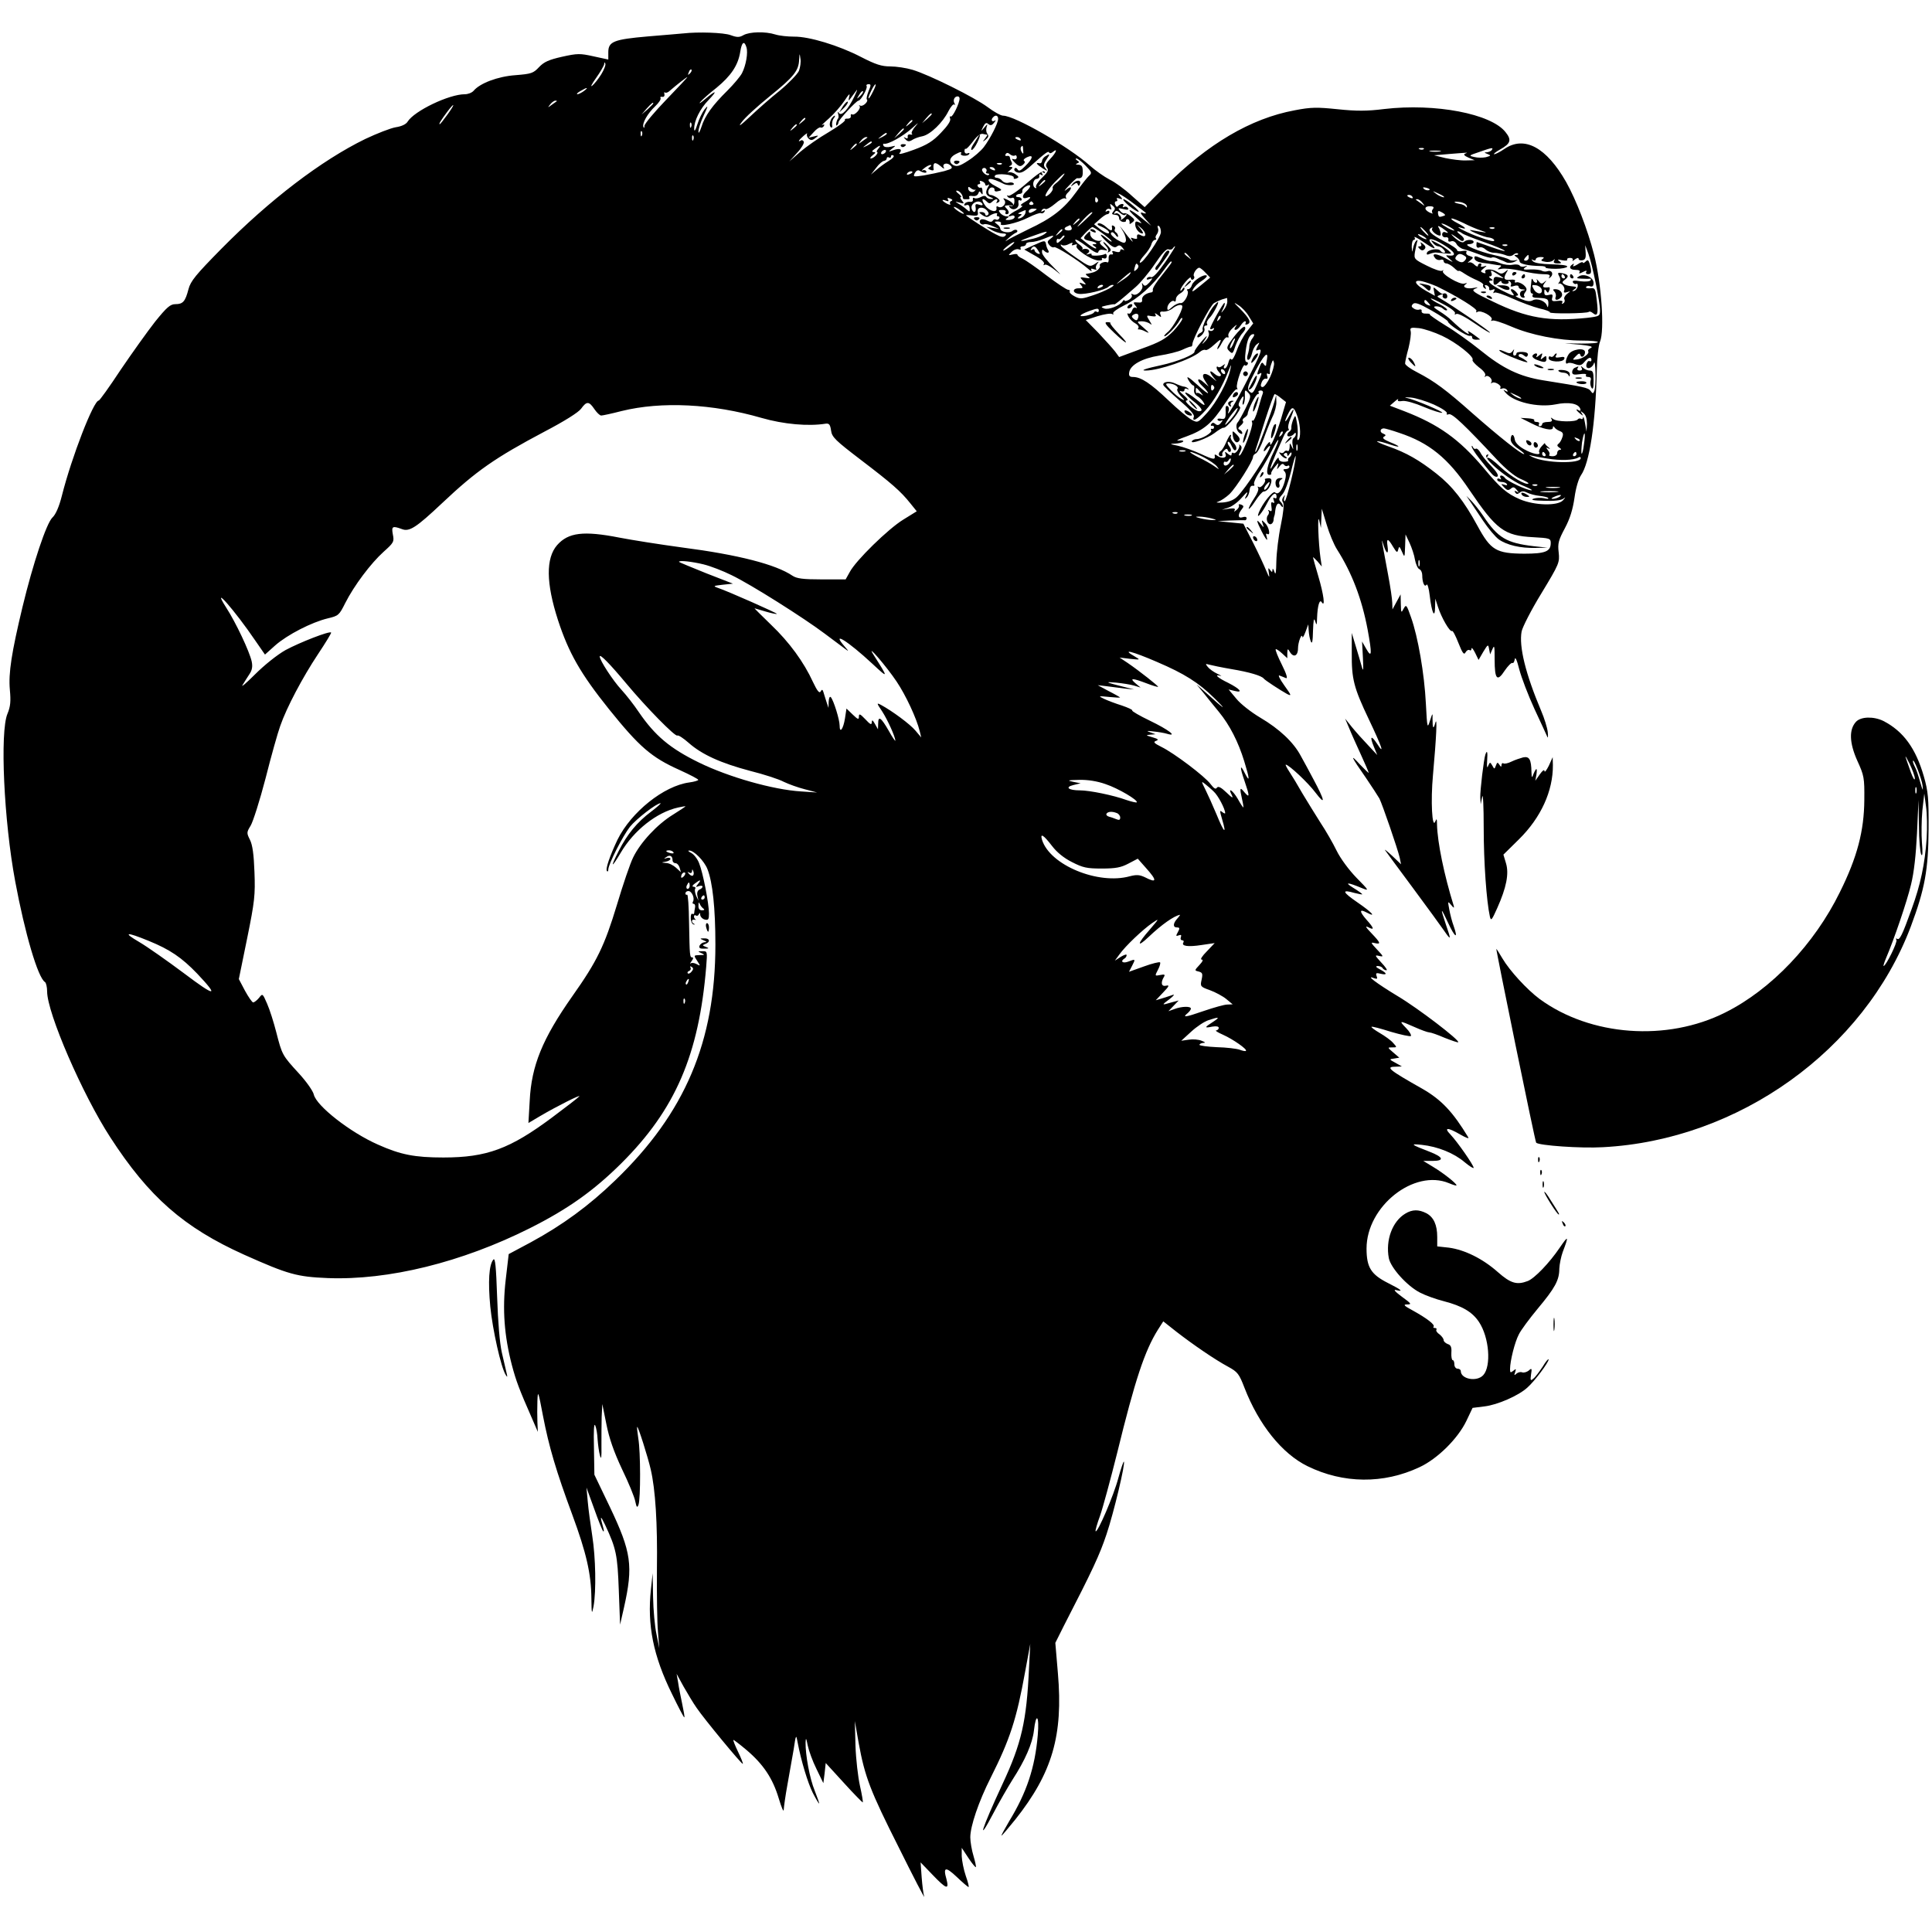 <?xml version="1.0" standalone="no"?>
<!DOCTYPE svg PUBLIC "-//W3C//DTD SVG 20010904//EN"
 "http://www.w3.org/TR/2001/REC-SVG-20010904/DTD/svg10.dtd">
<svg version="1.0" xmlns="http://www.w3.org/2000/svg"
 width="902pt" height="902pt" viewBox="0 0 902 902"
 preserveAspectRatio="xMidYMid meet">
<g transform="translate(0,902) scale(0.1,-0.1)"
fill="#000000" stroke="none">
<path d="M3190 8864 c-14 -1 -88 -8 -165 -14 -160 -14 -185 -24 -185 -74 l0
-34 -69 15 c-63 14 -75 14 -147 -2 -62 -14 -84 -24 -107 -48 -27 -29 -36 -32
-111 -38 -83 -6 -166 -38 -195 -73 -8 -9 -26 -16 -41 -16 -74 0 -236 -78 -267
-128 -7 -12 -28 -22 -55 -26 -24 -4 -88 -29 -143 -55 -205 -100 -446 -284
-672 -513 -119 -121 -143 -150 -153 -188 -15 -58 -26 -70 -61 -70 -24 0 -40
-14 -95 -82 -36 -46 -108 -147 -161 -225 -52 -79 -98 -143 -102 -143 -24 0
-126 -262 -172 -444 -13 -52 -29 -88 -44 -102 -28 -26 -91 -215 -140 -418 -51
-213 -66 -308 -59 -386 5 -54 3 -78 -11 -112 -36 -84 -17 -500 36 -783 45
-242 106 -450 139 -470 5 -3 10 -23 10 -44 0 -100 165 -481 295 -681 180 -278
343 -421 625 -548 206 -92 246 -103 390 -109 283 -11 625 73 944 233 177 89
297 174 427 303 252 251 362 506 396 917 6 73 5 74 -18 73 -22 0 -23 -1 -4 -9
17 -8 16 -9 -9 -9 -28 -1 -28 -1 -11 -27 16 -25 16 -25 -3 -15 -11 6 -23 7
-28 3 -5 -4 -2 1 5 11 7 9 9 17 4 17 -13 0 -13 4 -16 162 -1 75 -5 134 -9 131
-5 -2 -8 1 -8 6 0 6 6 11 14 11 16 0 31 -34 21 -50 -3 -5 -2 -10 4 -10 5 0 8
-8 6 -17 -2 -10 -4 -22 -4 -26 -1 -5 -5 -6 -9 -3 -4 2 -8 -7 -7 -21 0 -15 6
-27 13 -29 7 -1 8 0 2 3 -14 7 -12 23 3 19 6 -1 9 -1 5 1 -5 3 -8 9 -8 14 0 6
4 8 9 5 5 -4 12 0 14 6 4 8 6 7 6 -3 1 -9 10 -19 21 -22 17 -4 20 0 20 28 0
46 -28 191 -46 235 -8 21 -25 42 -37 48 -12 6 -17 11 -10 11 21 2 71 -48 86
-87 24 -61 37 -181 37 -352 0 -453 -142 -787 -467 -1100 -123 -119 -246 -209
-395 -290 l-103 -55 -14 -120 c-16 -137 -7 -261 29 -399 20 -75 34 -112 95
-251 l26 -60 -2 45 c-1 25 -1 70 0 100 2 51 4 46 26 -70 28 -145 61 -257 138
-465 64 -174 87 -272 88 -387 1 -74 2 -78 10 -38 13 73 10 228 -6 330 -8 52
-18 124 -21 160 l-6 65 36 -99 c19 -54 38 -101 42 -105 4 -3 4 3 1 14 -17 60
-15 64 8 16 52 -111 58 -140 64 -306 l6 -160 18 79 c44 196 35 259 -66 471
l-72 150 -2 125 c-2 82 0 118 6 105 5 -11 10 -40 11 -65 2 -25 6 -58 11 -75 6
-22 8 -11 7 45 0 41 0 102 1 135 l3 60 19 -94 c13 -66 35 -129 73 -210 31 -64
59 -132 62 -151 6 -28 9 -31 15 -15 10 27 10 247 -1 310 -4 28 -7 51 -5 53 4
4 50 -141 63 -198 22 -94 32 -253 29 -465 -1 -121 1 -254 5 -295 l6 -75 -13
65 c-8 36 -15 115 -16 175 l-2 110 -8 -75 c-18 -168 11 -311 98 -488 30 -62
56 -112 58 -110 2 2 -3 30 -10 63 -7 33 -16 78 -19 100 l-7 40 33 -60 c19 -33
45 -77 60 -98 35 -52 212 -266 216 -262 2 2 -8 27 -22 56 -14 29 -24 54 -22
56 1 1 29 -20 61 -47 79 -67 123 -133 151 -227 13 -43 23 -66 23 -52 1 15 8
66 17 115 9 49 22 123 29 164 11 74 12 74 19 35 16 -85 47 -188 71 -236 14
-27 27 -49 29 -49 2 0 -7 26 -20 59 -24 58 -44 169 -43 226 1 24 3 22 10 -14
5 -24 23 -74 41 -110 l32 -66 6 47 5 47 85 -93 c47 -52 87 -92 88 -91 2 2 -4
37 -13 77 -9 40 -19 125 -21 188 l-3 115 18 -103 c29 -158 53 -221 188 -489
68 -137 121 -239 118 -228 -4 11 -9 52 -12 90 l-5 70 55 -57 c65 -68 79 -73
66 -22 -17 58 -5 61 48 11 27 -26 52 -47 55 -47 3 0 -3 24 -13 52 -10 29 -18
71 -19 92 l0 39 31 -47 c17 -26 33 -45 35 -43 2 1 -3 25 -11 52 -8 26 -15 66
-15 87 0 52 39 167 95 278 90 179 121 273 161 495 l24 130 -6 -115 c-11 -245
-35 -350 -124 -540 -98 -211 -122 -287 -42 -135 26 50 66 119 89 156 59 91 93
169 100 229 10 88 26 71 18 -21 -13 -152 -52 -268 -133 -401 -22 -38 -39 -68
-36 -68 2 0 31 34 64 75 173 218 224 393 199 683 l-12 142 39 78 c136 264 168
333 200 429 34 101 89 332 81 339 -2 2 -14 -33 -26 -77 -21 -80 -97 -257 -106
-248 -2 3 7 35 21 73 13 37 49 170 80 294 83 339 128 475 190 574 l25 39 62
-49 c79 -61 178 -129 241 -163 44 -24 51 -33 76 -98 67 -173 176 -308 294
-366 167 -82 355 -84 523 -5 84 39 179 133 219 216 l29 61 56 7 c60 7 159 50
200 88 34 30 99 117 99 131 0 6 -13 -9 -28 -34 -16 -24 -35 -50 -44 -56 -12
-11 -14 -8 -10 20 5 29 3 31 -11 18 -9 -7 -23 -11 -31 -8 -7 3 -19 0 -26 -6
-10 -10 -12 -8 -6 7 5 16 4 17 -9 6 -13 -10 -15 -9 -15 8 0 38 22 126 41 162
9 19 49 73 88 120 81 97 101 133 101 187 1 21 8 56 16 78 29 76 27 80 -14 20
-48 -71 -118 -144 -150 -156 -50 -19 -79 -11 -139 42 -71 63 -155 104 -228
114 l-55 6 0 44 c0 57 -17 93 -51 111 -36 18 -65 18 -98 -2 -60 -36 -93 -123
-77 -208 9 -45 85 -130 146 -161 25 -13 75 -31 111 -40 85 -22 133 -50 164
-97 48 -72 58 -206 20 -248 -30 -33 -105 -19 -105 19 0 6 -7 11 -15 11 -8 0
-15 9 -15 20 0 11 -3 20 -8 20 -4 0 -7 16 -6 35 2 26 -3 36 -17 40 -10 4 -19
12 -19 18 0 7 -9 19 -19 27 -11 7 -18 17 -15 22 3 4 0 8 -7 8 -7 0 -9 3 -6 6
8 9 -31 39 -96 75 -43 23 -48 29 -27 29 22 0 19 4 -25 36 -31 23 -42 35 -27
31 36 -9 26 1 -38 33 -79 40 -100 73 -100 161 0 197 222 373 385 305 19 -8 35
-13 35 -10 0 9 -62 58 -109 86 l-46 28 43 0 c57 0 51 18 -14 43 -88 34 -93 38
-36 32 75 -8 151 -39 200 -81 23 -19 42 -31 42 -26 0 12 -75 120 -108 155 -33
34 -14 35 46 0 26 -15 42 -21 37 -13 -72 119 -125 175 -213 226 -161 91 -176
104 -124 104 l27 1 -30 17 c-30 16 -30 17 -6 20 l24 4 -28 24 c-28 24 -28 24
-5 24 23 0 23 0 4 21 -10 12 -38 32 -62 46 -24 14 -41 27 -39 29 2 3 43 -8 90
-23 48 -14 90 -23 94 -20 3 4 -6 21 -22 37 -35 36 -33 37 39 5 31 -14 62 -25
69 -25 7 0 39 -11 71 -25 33 -13 62 -23 64 -21 8 9 -185 157 -282 215 -101 61
-153 101 -111 84 15 -5 17 -3 12 10 -5 14 -2 16 18 11 33 -8 32 2 -2 20 -19
10 -23 15 -11 16 9 0 20 -4 23 -10 3 -5 11 -10 18 -10 6 0 -5 16 -24 36 -31
34 -32 36 -10 31 22 -5 21 -3 -10 30 -30 32 -31 35 -11 30 31 -7 28 1 -15 46
-27 28 -31 36 -15 28 30 -16 28 -5 -9 36 -33 38 -33 51 1 33 49 -26 26 0 -41
46 -73 50 -77 63 -15 45 20 -5 36 -8 36 -6 0 2 -19 16 -42 30 -44 27 -27 27
42 -2 33 -13 32 -11 -27 49 -35 36 -75 90 -93 127 -17 35 -51 94 -75 130 -23
36 -61 98 -84 136 -22 39 -50 85 -62 103 -11 17 -19 32 -16 32 14 0 104 -84
139 -131 48 -63 44 -38 -9 61 -19 36 -46 86 -60 111 -34 64 -100 126 -190 179
-42 25 -92 64 -111 88 l-36 43 29 -7 c41 -10 24 10 -31 38 -48 23 -68 41 -37
33 10 -3 4 1 -13 9 -17 8 -37 22 -45 32 -12 15 -12 16 6 11 11 -3 58 -13 105
-21 84 -14 140 -31 150 -44 6 -8 75 -53 109 -72 22 -11 21 -7 -13 40 -22 31
-31 50 -22 46 9 -3 22 -9 30 -12 9 -3 2 20 -19 62 -19 38 -32 70 -29 73 2 2
15 -6 29 -19 l25 -23 0 24 c1 21 2 22 11 7 17 -30 39 -22 39 15 0 29 18 76 21
52 0 -5 7 6 14 25 l13 35 2 -30 c1 -16 5 -39 10 -50 6 -14 9 1 10 50 2 51 4
63 10 45 7 -22 8 -20 9 15 2 58 12 90 22 73 17 -26 9 37 -16 121 -14 47 -25
87 -25 89 0 2 9 -6 21 -19 l20 -24 -6 40 c-10 69 -15 214 -6 175 l8 -35 2 45
2 45 23 -75 c12 -41 34 -93 48 -115 70 -110 116 -231 143 -374 21 -115 20
-136 -6 -91 l-20 35 4 -75 c3 -61 2 -69 -6 -40 -5 19 -18 62 -28 95 l-18 60 0
-93 c-1 -122 9 -162 80 -311 60 -126 76 -172 38 -113 -28 42 -35 35 -15 -14
l16 -39 -42 45 c-24 25 -58 63 -76 85 l-32 40 19 -45 c10 -25 35 -80 55 -124
20 -43 36 -81 36 -84 0 -2 -18 15 -41 39 -48 53 -43 39 27 -61 28 -41 57 -86
64 -98 14 -28 85 -234 95 -277 l6 -30 -42 40 c-24 22 -38 33 -32 25 5 -8 64
-87 129 -175 65 -88 131 -178 146 -200 33 -48 34 -45 8 30 -27 80 -24 82 11 6
32 -69 48 -78 26 -15 -8 21 -17 57 -21 79 -7 38 -7 39 9 20 12 -15 15 -16 12
-4 -45 145 -76 296 -78 379 0 27 -2 31 -8 15 -15 -38 -22 97 -11 215 16 179
21 280 11 245 -9 -33 -13 -26 -13 20 1 28 0 27 -12 -10 -12 -38 -13 -35 -19
80 -7 140 -37 312 -69 402 -21 60 -23 63 -35 41 -11 -21 -12 -20 -13 22 l-1
45 -19 -35 -19 -35 -1 30 c0 17 -9 77 -20 135 -11 58 -22 119 -25 135 -5 29
-5 29 5 -2 13 -41 24 -43 18 -3 -6 39 2 38 26 -3 17 -28 20 -29 24 -12 4 16 6
15 17 -10 13 -30 13 -29 15 25 l2 55 19 -40 c10 -22 22 -57 25 -78 4 -21 13
-41 20 -44 8 -3 14 -16 14 -28 0 -35 11 -59 20 -45 4 7 11 -16 15 -51 9 -79
24 -111 25 -54 l1 40 13 -40 c16 -49 55 -117 65 -111 4 3 17 -23 30 -56 19
-48 26 -57 33 -44 5 9 13 14 19 11 5 -4 9 0 9 7 0 7 8 -2 17 -20 l16 -33 22
38 c22 36 23 36 27 13 l5 -25 11 25 c9 21 10 13 10 -49 0 -93 12 -106 47 -52
15 22 31 38 36 36 4 -3 9 5 11 17 2 14 10 -3 21 -47 10 -38 42 -122 71 -185
30 -63 56 -122 60 -130 3 -8 4 1 2 22 -2 20 -16 65 -31 100 -73 173 -104 300
-91 370 4 20 45 101 93 179 83 137 85 143 80 190 -5 42 -1 57 29 113 24 45 37
88 45 143 6 45 19 88 30 104 40 57 68 239 74 489 1 58 8 119 15 135 22 53 7
270 -28 407 -30 117 -83 254 -130 338 -92 162 -195 218 -288 155 -20 -14 -42
-25 -48 -25 -6 0 7 11 29 23 48 27 53 44 24 80 -67 86 -328 136 -567 108 -79
-10 -130 -10 -216 -1 -97 10 -125 10 -202 -5 -205 -38 -406 -157 -605 -356
l-95 -96 -60 53 c-32 30 -79 64 -104 76 -25 13 -66 42 -92 65 -95 86 -350 233
-405 233 -10 0 -43 18 -72 40 -62 46 -271 150 -350 174 -30 9 -77 16 -105 16
-40 0 -68 9 -136 44 -104 54 -243 96 -313 95 -29 0 -68 4 -87 10 -47 15 -120
13 -149 -3 -19 -11 -30 -11 -60 0 -32 12 -152 16 -221 8z m295 -65 c8 -25 -2
-84 -21 -121 -8 -15 -38 -51 -67 -80 -72 -71 -106 -119 -122 -170 -8 -24 -14
-34 -14 -23 -1 11 10 45 24 75 22 47 22 51 5 30 -11 -14 -26 -45 -34 -70 -9
-29 -15 -37 -15 -22 -1 37 27 94 67 135 44 46 36 48 -15 5 -21 -18 -32 -25
-24 -15 7 9 41 40 76 67 68 56 101 105 111 168 7 46 19 54 29 21z m245 -110
c-7 -15 -46 -56 -88 -91 -43 -34 -106 -90 -141 -123 -46 -43 -57 -50 -38 -25
14 20 73 74 130 120 114 92 136 120 138 172 2 31 2 32 6 4 3 -15 -1 -41 -7
-57z m-923 -16 c-13 -21 -32 -45 -42 -53 -10 -8 -2 8 18 36 20 28 37 58 38 65
0 9 2 10 5 2 3 -6 -6 -29 -19 -50z m414 4 c-10 -9 -11 -8 -5 6 3 10 9 15 12
12 3 -3 0 -11 -7 -18z m-109 -121 c-56 -58 -102 -113 -103 -123 0 -10 -3 -13
-5 -6 -7 17 19 63 55 97 17 16 28 33 25 38 -3 5 0 7 8 6 7 -2 12 4 10 12 -2 8
-1 12 3 8 4 -3 14 0 23 9 30 26 77 63 81 63 2 0 -42 -47 -97 -104z m943 38
c-7 -18 -11 -35 -8 -38 10 -9 -19 -36 -31 -29 -6 3 -8 2 -3 -2 9 -11 -23 -46
-35 -39 -4 3 -7 0 -6 -8 2 -7 -5 -12 -14 -12 -10 1 -16 -2 -13 -6 3 -5 -31
-30 -76 -57 -45 -26 -105 -68 -133 -92 l-51 -45 36 40 c20 21 34 45 32 52 -3
6 -9 10 -14 6 -17 -10 -9 3 13 22 12 10 19 15 16 9 -3 -5 0 -15 7 -22 10 -9
17 -9 31 2 18 13 17 14 -6 8 l-25 -6 24 26 c13 15 27 24 32 22 4 -3 11 0 15 6
5 8 2 10 -7 5 -8 -5 6 9 30 30 24 21 57 59 74 84 19 30 27 37 22 20 -5 -22 -4
-23 7 -8 7 9 19 25 26 35 7 10 3 -2 -9 -27 -29 -61 -60 -94 -72 -78 -6 9 -7 8
-4 -4 3 -9 3 -19 -1 -22 -3 -4 -7 -14 -8 -22 -1 -9 1 -13 4 -9 4 4 7 10 7 15
0 10 83 100 93 100 11 0 44 59 38 68 -3 5 1 9 9 9 12 0 12 -5 0 -33z m20 -3
c-21 -43 -29 -39 -8 4 9 19 18 33 21 31 2 -2 -4 -18 -13 -35z m-1349 4 c-11
-8 -25 -15 -30 -15 -6 1 0 7 14 15 32 19 40 18 16 0z m1290 -23 c-17 -16 -18
-16 -5 5 7 12 15 20 18 17 3 -2 -3 -12 -13 -22z m464 -12 c0 -22 -33 -89 -41
-84 -5 3 -6 -2 -3 -10 4 -10 -12 -34 -43 -66 -38 -40 -64 -56 -126 -79 -43
-16 -73 -24 -68 -17 16 19 3 26 -28 15 -25 -9 -25 -8 -6 7 19 15 19 15 -6 9
-16 -4 -30 -2 -34 4 -3 7 -3 11 2 10 19 -5 91 36 133 74 25 23 32 28 17 11
-15 -17 -24 -34 -20 -38 5 -4 1 -6 -7 -4 -8 2 -14 -3 -12 -10 1 -8 -2 -11 -10
-6 -11 6 -11 4 0 -7 9 -10 17 -11 30 -3 10 7 32 15 49 18 37 8 95 64 121 117
11 21 23 35 27 31 5 -4 5 -1 1 6 -8 14 0 32 15 32 5 0 9 -4 9 -10z m-1881 -13
c-2 -1 -13 -9 -24 -17 -19 -14 -19 -14 -6 3 7 9 18 17 24 17 6 0 8 -1 6 -3z
m451 -10 c0 -2 -12 -14 -27 -28 l-28 -24 24 28 c23 25 31 32 31 24z m-961 -52
c-18 -25 -34 -45 -36 -45 -6 0 6 19 35 58 37 49 38 38 1 -13z m2261 2 c0 -2
-10 -12 -22 -23 l-23 -19 19 23 c18 21 26 27 26 19z m310 -22 c0 -20 -36 -91
-67 -132 -14 -18 -46 -46 -73 -63 -40 -26 -52 -29 -69 -21 -23 13 -19 36 10
51 22 12 32 13 25 2 -2 -4 4 -8 14 -9 11 -1 22 2 25 8 3 5 0 6 -8 3 -8 -3 -14
2 -14 11 0 8 3 13 5 10 3 -3 18 13 34 34 18 25 35 38 46 36 9 -2 19 -4 21 -4
2 -1 -3 -9 -10 -18 -13 -16 -12 -17 4 -4 12 10 14 17 7 26 -6 7 -7 21 -4 31 6
17 5 17 -10 -1 -17 -20 -17 -20 -6 3 9 18 15 21 24 13 10 -8 17 -7 27 6 9 11
10 14 2 9 -13 -7 -18 6 -6 17 11 12 23 8 23 -8z m-900 1 c0 -2 -8 -10 -17 -17
-16 -13 -17 -12 -4 4 13 16 21 21 21 13z m500 -10 c0 -2 -8 -10 -17 -17 -16
-13 -17 -12 -4 4 13 16 21 21 21 13z m-1033 -28 c-3 -8 -6 -5 -6 6 -1 11 2 17
5 13 3 -3 4 -12 1 -19z m493 8 c0 -2 -8 -10 -17 -17 -16 -13 -17 -12 -4 4 13
16 21 21 21 13z m500 -19 c0 -2 -10 -12 -22 -23 l-23 -19 19 23 c18 21 26 27
26 19z m-1223 -29 c-3 -8 -6 -5 -6 6 -1 11 2 17 5 13 3 -3 4 -12 1 -19z m1143
7 c0 -2 -10 -9 -22 -15 -22 -11 -22 -10 -4 4 21 17 26 19 26 11z m-903 -27
c-3 -8 -6 -5 -6 6 -1 11 2 17 5 13 3 -3 4 -12 1 -19z m812 9 c-2 -1 -13 -9
-24 -17 -19 -14 -19 -14 -6 3 7 9 18 17 24 17 6 0 8 -1 6 -3z m716 -7 c3 -6
-1 -7 -9 -4 -18 7 -21 14 -7 14 6 0 13 -4 16 -10z m-695 -15 c0 -2 -10 -9 -22
-15 -22 -11 -22 -10 -4 4 21 17 26 19 26 11z m-70 -9 c0 -2 -8 -10 -17 -17
-16 -13 -17 -12 -4 4 13 16 21 21 21 13z m100 -21 c-7 -8 -9 -15 -5 -15 4 0 2
-7 -5 -15 -7 -8 -18 -15 -24 -15 -6 0 -2 7 8 15 14 11 16 15 5 15 -10 1 -9 5
5 15 25 19 32 19 16 0z m677 -7 c2 -17 0 -19 -7 -8 -5 8 -6 18 -4 22 8 12 10
10 11 -14z m1870 6 c-3 -3 -12 -4 -19 -1 -8 3 -5 6 6 6 11 1 17 -2 13 -5z
m318 -4 c-3 -5 -14 -10 -23 -11 -14 0 -13 -2 3 -8 17 -7 17 -8 -8 -15 -15 -3
-39 -3 -54 1 -27 6 -26 7 22 23 62 22 68 22 60 10z m-2830 -10 c-3 -5 -11 -10
-16 -10 -6 0 -7 5 -4 10 3 6 11 10 16 10 6 0 7 -4 4 -10z m781 1 c24 20 15 -4
-13 -33 -20 -21 -23 -30 -15 -41 9 -11 4 -21 -23 -47 -19 -18 -31 -38 -28 -43
3 -6 1 -7 -5 -4 -15 10 -8 42 9 42 8 1 13 7 11 14 -1 7 2 10 9 5 8 -5 9 -3 4
6 -6 9 -4 11 5 5 9 -5 11 -4 6 4 -5 7 -33 -11 -82 -54 -41 -36 -80 -62 -86
-59 -7 4 -8 2 -4 -4 4 -6 13 -9 20 -6 9 3 13 -2 12 -18 -1 -14 -7 -22 -16 -20
-11 3 -12 0 -4 -8 16 -16 43 -2 39 21 -2 11 0 17 6 14 5 -4 9 -1 9 4 0 6 -7
11 -17 11 -18 0 -8 15 10 15 7 1 11 6 10 13 -2 6 6 16 17 22 26 14 26 -2 0
-25 -21 -19 -18 -37 5 -28 25 9 16 -6 -12 -21 -16 -9 -22 -16 -13 -16 8 -1 -2
-10 -22 -21 -36 -18 -53 -37 -25 -26 8 3 14 0 14 -6 0 -7 -12 -13 -25 -14 -18
-1 -21 1 -11 8 11 7 11 9 -2 9 -9 0 -22 7 -29 15 -10 13 -9 15 9 15 12 0 19
-4 16 -10 -3 -5 -1 -10 4 -10 14 0 14 13 -1 28 -9 9 -9 12 3 13 7 1 17 1 22 0
17 -3 5 15 -19 26 -21 10 -23 9 -15 -1 13 -16 -11 -42 -29 -31 -6 4 -9 1 -8
-5 6 -26 -33 -17 -53 11 -20 29 -14 40 9 17 9 -9 15 -9 24 0 15 15 31 16 22 0
-5 -7 -3 -8 6 -3 10 6 9 11 -5 22 -11 7 -24 13 -31 13 -7 0 -11 8 -10 18 2 9
9 17 17 17 8 0 13 -5 12 -11 -1 -7 6 -10 19 -6 19 4 17 7 -16 24 -41 21 -41
43 1 27 14 -5 31 -13 36 -16 16 -10 56 -10 50 0 -3 5 -14 7 -24 4 -10 -3 -23
1 -30 9 -6 8 -18 14 -26 14 -8 0 -11 4 -8 10 8 13 91 5 88 -9 -2 -6 4 -8 13
-4 12 5 12 8 -6 20 -11 8 -26 11 -33 8 -6 -4 -3 1 7 9 15 12 16 16 5 17 -10 0
-10 2 -1 6 6 2 9 10 5 16 -4 7 -8 17 -8 22 -1 6 -7 9 -14 7 -7 -1 -10 2 -6 8
5 8 11 8 20 0 8 -7 18 -9 23 -6 5 3 9 -1 9 -8 0 -9 -7 -12 -16 -9 -10 4 -7 -2
7 -16 19 -19 26 -20 38 -10 9 7 11 15 5 18 -5 4 1 11 14 17 32 15 28 -6 -9
-42 -21 -21 -29 -25 -35 -15 -6 9 -11 9 -15 3 -3 -6 3 -14 14 -17 16 -5 32 3
64 32 67 60 81 70 84 61 2 -5 10 -4 18 3z m1807 2 c-13 -2 -33 -2 -45 0 -13 2
-3 4 22 4 25 0 35 -2 23 -4z m118 -10 c-10 -4 -5 -10 15 -19 l29 -12 -42 -1
c-23 -1 -66 5 -95 11 l-53 13 70 6 c39 3 75 6 80 6 6 1 4 -1 -4 -4z m-2693
-35 c-18 -11 -44 -30 -57 -42 l-25 -21 25 32 c13 18 30 32 37 32 6 1 12 6 12
12 0 5 5 7 10 4 6 -3 10 -1 10 5 0 6 5 8 11 4 6 -3 -3 -14 -23 -26z m920 -21
c29 -30 31 -35 17 -47 -8 -7 -35 -41 -60 -76 -56 -78 -113 -123 -225 -175 -47
-23 -92 -46 -100 -52 -9 -7 -6 -2 6 9 13 12 29 24 36 27 7 2 10 8 6 12 -4 4
-13 3 -21 -3 -15 -13 -57 -5 -57 11 0 5 -7 15 -16 21 -13 10 -13 12 5 12 11 0
17 -5 14 -10 -11 -17 74 1 127 28 28 14 56 24 60 21 5 -3 12 0 16 6 5 8 3 9
-6 4 -9 -5 -11 -4 -6 4 4 6 12 9 17 5 5 -3 25 8 45 25 19 17 40 28 46 25 6 -4
8 -3 5 3 -4 6 0 16 8 23 8 7 15 17 15 23 0 5 -10 2 -22 -9 -13 -10 -8 -2 11
18 19 20 37 37 40 36 21 -2 27 5 26 32 0 23 -5 30 -20 31 -13 0 -15 3 -6 6 11
5 11 7 0 14 -8 5 -9 9 -3 9 5 0 25 -15 42 -33z m-675 -4 c11 -10 17 -13 14 -6
-11 18 13 27 30 11 13 -13 9 -16 -29 -27 -24 -6 -66 -15 -95 -20 -49 -7 -51
-7 -42 11 6 11 15 16 22 11 18 -11 38 -13 31 -2 -3 5 -11 7 -17 3 -7 -3 -3 2
7 10 11 9 25 16 30 16 6 0 5 -4 -2 -9 -11 -7 -11 -9 2 -14 9 -4 15 -3 15 1 -5
35 6 39 34 15z m284 11 c-3 -3 -12 -4 -19 -1 -8 3 -5 6 6 6 11 1 17 -2 13 -5z
m-72 -35 c-4 -5 -1 -9 6 -9 7 0 9 -3 6 -6 -9 -9 -38 16 -31 27 3 5 10 7 15 3
5 -3 7 -10 4 -15z m40 11 c3 -6 -1 -7 -9 -4 -18 7 -21 14 -7 14 6 0 13 -4 16
-10z m-385 -14 c0 -2 -7 -7 -16 -10 -8 -3 -12 -2 -9 4 6 10 25 14 25 6z m699
-23 c-8 -10 -22 -24 -32 -31 -9 -7 -15 -17 -12 -21 2 -5 -4 -16 -14 -26 -38
-33 -17 13 24 55 41 42 58 53 34 23z m-359 -35 c0 -5 5 -6 12 -2 7 5 8 3 2 -7
-15 -25 -13 -40 9 -49 17 -7 18 -9 5 -9 -9 -1 -20 4 -23 9 -4 7 -13 7 -26 0
-11 -6 -24 -8 -29 -5 -6 4 -9 1 -8 -7 2 -7 -4 -12 -14 -10 -9 1 -20 -3 -24 -9
-5 -8 -2 -10 7 -7 10 4 15 -1 16 -14 2 -18 0 -19 -15 -5 -9 8 -26 20 -37 26
-18 11 -18 11 5 5 22 -6 23 -5 11 10 -7 9 -10 16 -5 16 5 0 0 7 -10 15 -11 8
-15 15 -9 15 12 0 28 -19 28 -32 0 -5 3 -8 8 -8 4 0 12 0 18 0 5 0 8 4 4 9 -3
6 4 8 15 6 13 -2 23 2 27 11 5 13 7 13 14 2 6 -9 8 -6 6 9 0 12 -4 20 -8 17
-4 -2 -10 0 -14 6 -3 5 -1 10 5 10 6 0 8 4 5 10 -3 6 1 7 9 4 9 -3 16 -10 16
-16z m280 18 c0 -2 -8 -10 -17 -17 -16 -13 -17 -12 -4 4 13 16 21 21 21 13z
m-326 -41 c3 3 2 0 -3 -6 -10 -12 -31 -4 -31 13 0 7 4 7 13 -1 8 -6 17 -9 21
-6z m2117 -3 c-7 -2 -18 1 -23 6 -8 8 -4 9 13 5 13 -4 18 -8 10 -11z m-1321
-107 c0 -3 -8 -2 -17 2 -12 4 -8 -5 12 -27 l30 -34 -46 37 c-59 47 -77 48 -24
1 22 -20 30 -31 18 -24 -20 9 -23 8 -23 -8 0 -19 18 -42 34 -42 5 0 1 10 -10
23 -19 22 -19 22 2 4 27 -22 29 -50 2 -36 -17 9 -22 5 -19 -13 0 -4 -7 -4 -17
-1 -13 5 -15 4 -7 -8 14 -22 -16 11 -38 42 l-19 24 17 -28 c9 -16 14 -35 11
-43 -4 -11 -12 -10 -41 7 -19 12 -32 26 -28 31 4 7 11 4 20 -7 7 -11 13 -14
13 -8 0 7 -5 15 -10 18 -6 4 -8 10 -5 15 3 5 1 12 -5 15 -6 4 -10 3 -9 -2 4
-23 -3 -24 -25 -4 -14 13 -31 21 -38 18 -8 -3 -3 -9 14 -15 14 -6 29 -16 33
-21 11 -18 -11 -12 -40 10 l-27 22 26 23 c14 13 30 24 36 24 5 0 10 5 10 11 0
5 -5 7 -12 3 -7 -4 -8 -3 -4 5 4 6 12 8 18 5 8 -5 9 -1 4 11 -5 15 -4 16 9 5
12 -10 13 -16 4 -26 -11 -14 -10 -15 14 -18 6 0 12 -7 12 -15 0 -8 8 -15 17
-17 10 -1 16 1 15 6 -1 4 3 7 8 7 6 -1 9 -8 9 -15 -2 -10 1 -10 13 0 13 10 11
14 -8 29 -13 10 -26 16 -30 13 -4 -2 -13 3 -20 12 -11 13 -9 14 16 8 20 -5 26
-4 21 5 -4 6 -12 8 -18 5 -7 -4 -8 -2 -4 5 8 13 -15 11 -25 -2 -3 -5 -9 -2
-12 7 -4 9 -2 16 4 16 6 0 7 4 4 10 -4 6 1 7 12 3 16 -6 16 -4 -2 17 -11 13
13 0 53 -29 39 -29 72 -54 72 -56z m1389 79 c14 -12 -19 -1 -35 12 -18 14 -18
14 6 3 14 -6 27 -13 29 -15z m-144 -4 c3 -6 -1 -7 -9 -4 -18 7 -21 14 -7 14 6
0 13 -4 16 -10z m-2153 -18 c-7 -2 -9 -8 -6 -14 4 -6 -2 -5 -15 1 -25 14 -28
23 -4 14 11 -4 14 -3 9 5 -5 8 -1 10 10 5 11 -4 13 -8 6 -11z m683 9 c3 -5 2
-12 -3 -15 -5 -3 -9 1 -9 9 0 17 3 19 12 6z m1516 -18 c13 -17 13 -17 -6 -3
-11 8 -22 16 -24 17 -2 2 0 3 6 3 6 0 17 -8 24 -17z m-2055 -4 c4 -7 0 -9 -14
-5 -17 6 -20 3 -17 -13 4 -23 -10 -29 -18 -7 -10 26 34 49 49 25z m238 3 c3
-5 -1 -9 -9 -9 -8 0 -12 4 -9 9 3 4 7 8 9 8 2 0 6 -4 9 -8z m2024 -13 c2 -8 0
-10 -5 -4 -4 6 -17 12 -28 13 -32 6 -32 14 0 9 16 -2 31 -10 33 -18z m-2348
-36 c0 -7 -39 17 -46 28 -3 6 5 3 20 -6 14 -10 26 -19 26 -22z m2190 21 c-6
-6 -6 -14 -2 -19 4 -4 -3 -2 -16 4 -26 14 -21 30 8 28 13 -1 16 -5 10 -13z
m-2081 -8 c8 -10 9 -16 1 -21 -5 -3 -10 -1 -10 4 0 6 -8 11 -17 11 -15 0 -14
-2 3 -14 10 -8 23 -11 29 -7 18 14 46 21 40 11 -3 -6 -1 -10 5 -10 6 0 8 -5 5
-10 -4 -6 -10 -8 -15 -5 -5 3 -11 1 -15 -5 -4 -7 -13 -7 -26 0 -11 6 -24 8
-29 5 -14 -8 -1 -28 14 -22 6 3 25 -1 41 -9 l30 -13 -30 5 -30 5 25 -15 c14
-8 36 -15 50 -16 17 0 21 -3 13 -11 -8 -8 -20 -6 -44 7 -34 17 -139 85 -139
89 0 1 13 1 29 -1 25 -3 29 0 26 16 -5 24 26 28 44 6z m231 7 c0 -1 -8 -7 -18
-12 -13 -7 -19 -6 -19 2 0 7 9 13 19 13 10 0 18 -1 18 -3z m-52 -15 c-3 -15
-19 -28 -33 -28 -5 0 -3 5 5 10 13 9 13 10 0 11 -10 0 -8 3 5 9 11 5 21 9 23
9 1 1 1 -5 0 -11z m465 -11 c4 3 7 4 7 1 0 -3 -8 -12 -17 -19 -10 -7 -15 -9
-11 -5 10 12 -12 37 -25 29 -6 -4 -7 -1 -3 6 6 9 12 9 25 -3 10 -9 21 -13 24
-9z m1490 -4 c-24 -8 -26 -8 -29 9 -2 15 1 16 19 6 13 -7 17 -13 10 -15z
m-1643 14 c0 -2 -19 -21 -42 -42 -29 -27 -35 -30 -18 -10 31 36 60 62 60 52z
m-60 -31 c0 -2 -8 -10 -17 -17 -16 -13 -17 -12 -4 4 13 16 21 21 21 13z m1792
-17 c23 -12 60 -28 82 -35 38 -13 30 -12 -41 1 -18 4 -11 -2 17 -14 25 -11 53
-20 62 -20 9 -1 19 -5 23 -10 7 -13 -18 -7 -85 18 -54 21 -107 50 -67 37 29
-9 19 3 -20 23 -21 11 -32 20 -25 21 7 0 31 -10 54 -21z m-42 -35 c0 -2 -13 2
-30 11 -16 9 -30 18 -30 21 0 2 14 -2 30 -11 17 -9 30 -18 30 -21z m-1787 13
c3 -8 -3 -13 -14 -13 -22 0 -25 12 -6 19 6 3 13 6 13 6 1 1 4 -5 7 -12z m417
-21 c0 -24 -88 -152 -98 -142 -3 4 6 19 20 34 14 15 29 37 33 50 3 12 11 22
17 22 6 0 8 3 5 7 -4 3 -2 12 4 19 6 8 9 21 5 29 -3 9 -2 13 4 10 6 -3 10 -16
10 -29z m1340 -2 c0 -2 -6 -1 -13 2 -8 3 -14 -2 -14 -11 0 -8 7 -14 16 -13 9
2 15 -3 13 -11 -2 -8 3 -11 12 -8 9 4 20 -1 26 -12 5 -10 20 -21 32 -24 13 -3
46 -14 75 -25 28 -11 54 -18 57 -15 3 3 13 2 23 -2 10 -5 20 -9 23 -10 3 -1
13 -5 23 -10 10 -4 27 -3 40 4 15 8 16 10 3 6 -10 -3 -24 -2 -30 3 -6 5 -37
14 -70 21 -70 16 -153 50 -118 51 12 0 22 5 22 10 0 13 -33 13 -45 1 -6 -6
-21 0 -40 16 -16 14 -23 22 -15 18 8 -5 22 -14 32 -22 10 -9 18 -11 22 -4 4 5
-4 17 -16 25 -12 9 -18 16 -12 16 5 0 14 -4 20 -9 5 -5 51 -23 102 -41 51 -18
95 -36 97 -41 3 -4 -25 4 -61 17 -37 13 -68 24 -69 24 -1 0 -2 -7 -2 -15 0
-10 6 -14 14 -10 8 3 21 -2 29 -10 9 -8 26 -15 39 -15 13 0 36 -5 51 -10 19
-8 30 -7 40 1 8 7 17 9 21 5 3 -3 0 -6 -8 -6 -11 0 -11 -2 1 -10 8 -5 15 -15
15 -21 0 -11 40 -20 97 -21 15 0 26 -3 24 -7 -2 -3 19 -6 47 -6 28 0 52 5 54
10 2 6 -27 10 -73 11 -47 1 -79 6 -87 14 -9 10 -9 11 1 6 6 -4 12 -2 12 3 0 6
10 11 23 11 16 0 18 -3 9 -9 -10 -6 -7 -10 12 -13 14 -3 30 0 37 6 9 8 10 8 5
-1 -5 -9 0 -13 16 -13 19 0 20 2 8 11 -11 8 -8 9 13 4 16 -3 26 -2 24 2 -3 5
3 9 13 9 10 0 16 -5 12 -11 -3 -5 2 -4 11 4 10 7 17 9 17 3 0 -6 8 -9 18 -7
13 2 17 11 15 36 l-2 34 15 -40 c18 -50 54 -223 54 -263 0 -28 -2 -29 -61 -36
-178 -18 -281 -1 -439 76 -89 42 -102 52 -85 59 18 8 18 9 -3 5 -34 -7 -58 4
-40 16 10 7 8 8 -5 4 -21 -7 -111 46 -100 59 5 4 3 5 -4 1 -7 -4 -39 7 -72 24
-58 29 -60 31 -55 63 3 17 8 39 10 47 4 10 2 12 -5 5 -5 -5 -11 -21 -14 -35
-4 -21 -4 -20 -6 8 0 17 4 32 10 32 5 0 7 5 3 12 -4 6 14 -3 39 -20 52 -36 68
-41 43 -13 -30 33 -1 32 54 -2 53 -32 64 -54 25 -50 -18 3 -17 1 5 -18 19 -16
15 -15 -21 5 -45 25 -69 25 -48 0 6 -7 17 -10 25 -7 8 3 14 0 14 -6 0 -6 6
-11 13 -11 7 0 23 -9 35 -20 12 -12 22 -18 22 -15 0 4 12 -2 28 -13 15 -10 42
-24 59 -31 18 -8 30 -17 28 -21 -3 -5 0 -12 6 -16 8 -5 9 -3 4 6 -5 8 -3 11 6
8 8 -3 13 -10 12 -16 -2 -7 4 -9 14 -5 12 5 14 3 8 -7 -5 -8 -4 -11 3 -6 5 3
43 -9 84 -28 40 -18 97 -39 125 -46 29 -6 51 -15 49 -18 -5 -8 174 -6 182 2 3
3 11 1 19 -6 21 -17 26 -4 18 60 -6 55 -8 59 -31 56 -13 -1 -22 2 -19 6 3 5
12 7 20 3 10 -3 15 2 15 16 0 26 -43 46 -68 31 -14 -8 -12 -10 13 -11 17 -1
34 -1 38 0 5 1 6 -3 3 -8 -3 -5 -25 -7 -48 -4 -30 5 -39 3 -34 -6 4 -6 11 -9
16 -6 4 3 7 -3 6 -12 -2 -9 -9 -19 -17 -21 -11 -3 -11 -1 1 7 15 11 13 12 -17
15 -10 1 -24 5 -31 10 -10 6 -9 11 5 21 20 15 16 24 -16 30 -18 3 -20 1 -12
-14 7 -11 7 -22 0 -29 -5 -7 -6 -10 -3 -7 12 8 33 -16 27 -31 -4 -10 0 -12 13
-8 18 6 18 6 0 -8 -10 -8 -16 -20 -12 -26 3 -6 1 -14 -5 -18 -8 -4 -9 -3 -5 4
4 7 -3 10 -23 7 -24 -3 -28 0 -24 15 4 15 1 18 -16 13 -16 -4 -21 -1 -21 13 0
14 2 16 9 6 7 -11 9 -11 14 2 4 9 3 15 -1 15 -28 -4 -34 1 -21 19 11 14 11 15
-1 5 -11 -10 -16 -9 -27 5 -8 9 -12 11 -8 5 3 -7 2 -13 -4 -13 -5 0 -12 6 -14
13 -4 8 -6 7 -7 -3 -1 -8 -3 -25 -4 -37 -2 -13 1 -23 6 -23 5 0 7 -4 3 -9 -3
-6 3 -10 12 -11 58 -2 63 -4 62 -30 -1 -14 -3 -18 -6 -9 -6 23 -45 39 -67 27
-12 -7 -28 -5 -54 6 -20 8 -31 15 -23 15 11 1 11 4 1 16 -7 8 -17 15 -22 15
-6 0 -5 -7 2 -15 17 -21 7 -19 -50 10 -50 25 -71 45 -48 45 9 0 9 3 -2 10 -9
6 -11 10 -3 10 7 0 10 7 6 16 -5 14 -2 14 23 -2 41 -26 42 -26 14 -19 -21 5
-26 2 -27 -14 -2 -24 7 -27 25 -9 7 7 12 8 12 2 0 -5 9 -10 19 -10 11 0 17 5
14 10 -3 5 -1 6 6 2 6 -4 8 -12 5 -18 -4 -6 1 -8 15 -3 12 4 21 2 21 -4 0 -6
8 -12 18 -12 15 -1 16 -2 0 -6 -18 -5 -14 -33 5 -33 6 0 7 3 4 7 -4 3 -2 12 5
20 8 11 7 18 -8 32 -11 9 -26 15 -33 13 -8 -3 -11 0 -8 5 4 6 -5 9 -22 7 -30
-3 -34 6 -16 36 8 13 7 13 -8 1 -14 -11 -20 -11 -39 1 -24 15 -62 13 -53 -3 3
-5 -1 -6 -10 -3 -14 6 -14 8 2 21 17 14 17 14 0 9 -11 -3 -16 -2 -12 4 3 6 1
10 -4 10 -6 0 -11 -5 -11 -11 0 -6 -7 -3 -16 5 -8 9 -21 14 -27 10 -7 -3 -4 1
6 9 18 15 18 15 -2 22 -12 3 -18 11 -15 17 5 7 -2 9 -19 6 -14 -3 -25 -1 -24
4 1 5 -26 24 -60 41 -63 33 -81 51 -61 63 7 4 8 3 4 -4 -5 -9 21 -32 37 -32 7
0 3 23 -7 39 -6 8 1 7 18 -4 14 -10 26 -19 26 -21z m-1612 -4 c23 -17 42 -33
42 -37 0 -3 -8 1 -17 9 -39 33 -46 28 -10 -7 29 -28 41 -34 51 -26 10 8 17 7
27 -6 9 -11 10 -14 2 -9 -8 4 -13 2 -13 -4 0 -7 -8 -9 -21 -5 -15 5 -19 4 -15
-4 5 -7 2 -10 -6 -9 -8 2 -13 -6 -12 -19 1 -13 -2 -20 -6 -18 -12 7 -41 -6
-35 -15 3 -4 -2 -13 -10 -20 -12 -10 -21 -13 -55 -19 -3 -1 2 -6 10 -12 12 -8
9 -10 -13 -6 -27 4 -27 4 -10 -15 16 -18 16 -19 -3 -12 -16 7 -17 5 -7 -7 11
-13 9 -15 -9 -15 -32 1 -33 -22 -1 -26 30 -4 122 18 138 33 5 5 14 9 19 9 22
0 -33 -29 -89 -48 -53 -18 -62 -19 -87 -6 -16 8 -26 18 -24 23 3 4 0 8 -7 8
-7 0 -52 30 -101 67 -49 38 -100 73 -113 79 -13 5 -23 14 -23 18 0 4 -10 4
-22 1 -22 -5 -22 -5 -5 12 10 10 24 15 33 12 8 -3 12 -2 9 4 -3 6 1 10 9 10 9
0 16 5 16 10 0 6 11 10 24 10 13 0 40 7 59 15 45 19 56 19 32 1 -16 -12 -17
-16 -6 -30 7 -9 17 -13 22 -10 9 5 113 -61 158 -100 13 -12 21 -15 17 -9 -5 9
-2 11 11 6 10 -3 15 -3 11 2 -4 4 -2 15 5 24 10 13 9 13 -11 -1 -23 -15 -26
-14 -88 29 -35 24 -67 49 -70 55 -4 7 -2 8 4 4 6 -4 21 -2 33 5 15 7 19 8 15
0 -5 -7 -1 -8 10 -4 11 4 15 3 10 -5 -8 -14 65 -64 100 -68 13 -1 22 1 19 7
-3 5 0 6 8 3 8 -3 14 1 14 10 0 8 -4 13 -8 10 -14 -8 -68 -11 -63 -3 3 5 -3 6
-13 3 -14 -4 -15 -3 -4 4 15 11 1 24 -21 19 -7 -2 -9 -2 -5 1 5 2 -1 11 -12
19 -12 8 -21 18 -21 23 0 6 24 -8 53 -30 36 -28 53 -36 55 -26 2 9 11 12 25 9
22 -5 21 -4 -2 15 -16 12 -20 21 -12 25 8 4 7 5 -1 3 -21 -5 -48 13 -48 31 0
16 -1 16 -17 0 -19 -19 -15 -26 17 -32 27 -5 39 -15 19 -15 -11 0 -11 -2 1
-10 8 -5 11 -10 5 -10 -5 0 -23 11 -40 24 l-30 24 24 26 c14 14 28 26 31 26 4
0 26 -14 48 -30z m1507 10 c10 -11 16 -20 13 -20 -3 0 -13 9 -23 20 -10 11
-16 20 -13 20 3 0 13 -9 23 -20z m322 14 c-3 -3 -12 -4 -19 -1 -8 3 -5 6 6 6
11 1 17 -2 13 -5z m-2017 -8 c0 -2 -8 -10 -17 -17 -16 -13 -17 -12 -4 4 13 16
21 21 21 13z m-85 -20 c-11 -7 -33 -16 -50 -20 -72 -17 -76 -14 -15 8 77 28
91 31 65 12z m1785 -22 c0 -2 -9 0 -20 6 -11 6 -20 13 -20 16 0 2 9 0 20 -6
11 -6 20 -13 20 -16z m-1690 13 c0 -2 -8 -11 -18 -20 -15 -14 -19 -15 -19 -2
0 8 4 12 8 9 4 -2 10 0 14 6 6 10 15 14 15 7z m-253 -47 c-14 -11 -28 -20 -32
-20 -10 0 38 39 49 40 5 0 -3 -9 -17 -20z m2320 4 c-3 -3 -12 -4 -19 -1 -8 3
-5 6 6 6 11 1 17 -2 13 -5z m-1597 -78 c-32 -46 -57 -73 -65 -70 -7 3 -16 1
-20 -5 -4 -7 1 -8 12 -4 17 6 16 5 -1 -16 -15 -16 -22 -19 -29 -9 -6 10 -7 8
-4 -4 7 -20 -27 -53 -44 -42 -7 4 -10 3 -5 -4 3 -6 -3 -16 -14 -22 -11 -6 -20
-7 -20 -3 0 4 -4 3 -8 -3 -13 -21 -67 -42 -87 -34 -17 6 -16 8 12 14 18 4 34
7 35 5 3 -2 28 18 100 81 22 19 63 68 90 108 32 48 54 72 63 68 8 -3 17 -1 20
4 4 6 8 10 11 10 3 0 -18 -33 -46 -74z m111 27 c13 -16 12 -17 -3 -4 -10 7
-18 15 -18 17 0 8 8 3 21 -13z m1289 -18 c-9 -11 -17 -12 -32 -4 -15 8 -17 13
-8 24 9 11 17 12 32 4 15 -8 17 -13 8 -24z m297 12 c0 -8 -6 -14 -14 -14 -9 0
-10 4 -2 14 6 7 12 13 14 13 1 0 2 -6 2 -13z m-1667 -22 c0 -2 -20 -29 -45
-60 -25 -30 -44 -60 -43 -67 2 -7 -1 -13 -7 -13 -26 -4 -45 -19 -43 -34 2 -12
-4 -15 -21 -13 -21 2 -22 0 -10 -15 8 -9 9 -14 2 -10 -7 4 -14 -1 -18 -13 -4
-11 -11 -17 -17 -14 -6 4 -6 -2 1 -15 6 -11 20 -25 32 -31 11 -6 17 -15 14
-21 -4 -5 -3 -8 2 -7 4 1 19 -3 33 -11 19 -9 16 -5 -10 18 -35 30 -35 30 -9
31 14 0 31 -6 39 -12 9 -8 8 -3 -3 14 -16 26 -16 27 9 22 19 -3 24 -1 18 8 -5
8 -1 7 11 -2 17 -13 18 -13 13 1 -5 12 -1 16 15 14 12 0 30 6 40 14 21 18 47
23 47 10 0 -22 -45 -101 -68 -119 -13 -11 -20 -20 -15 -20 11 0 56 47 71 75 6
11 12 14 12 7 0 -7 -19 -33 -42 -58 -36 -36 -61 -51 -148 -82 l-105 -39 -19
26 c-11 14 -46 53 -78 87 l-59 60 56 18 c30 9 60 14 67 10 6 -4 8 -3 5 3 -3 5
20 22 53 38 62 30 132 92 183 163 29 40 37 48 37 37z m-156 -14 c3 -5 -1 -14
-8 -20 -12 -10 -13 -8 -9 8 6 23 9 25 17 12z m314 -34 l22 -23 -46 -38 c-34
-28 -43 -33 -34 -17 6 12 24 30 41 40 16 10 26 21 23 24 -11 10 -62 -22 -69
-43 -3 -11 -11 -20 -17 -20 -6 0 -9 -3 -5 -6 12 -12 -14 -62 -31 -59 -9 1 -27
-7 -39 -18 -19 -17 -23 -18 -23 -5 0 18 24 41 33 31 4 -3 7 1 7 10 0 9 9 21
20 27 11 6 20 16 20 23 0 7 -4 6 -10 -3 -5 -8 -10 -10 -9 -5 0 15 49 72 49 57
0 -7 5 -10 10 -7 6 4 8 11 4 16 -6 10 13 39 25 39 4 0 17 -10 29 -23z m-353
-7 c-3 -5 -20 -19 -38 -30 -32 -22 -32 -22 3 9 37 32 45 37 35 21z m2030 -10
c3 -5 1 -10 -4 -10 -6 0 -11 5 -11 10 0 6 2 10 4 10 3 0 8 -4 11 -10z m-597
-47 c95 -46 192 -106 185 -115 -3 -7 -1 -8 5 -4 16 10 74 -22 66 -36 -4 -6 -3
-8 3 -5 6 4 46 -9 90 -28 90 -39 222 -65 329 -65 41 0 74 -3 74 -7 0 -5 -35
-7 -77 -7 l-78 1 70 -6 c48 -5 64 -9 53 -15 -10 -4 -16 -12 -13 -16 7 -11 -24
-34 -52 -38 -23 -3 -23 -2 -6 15 13 14 19 15 21 6 5 -17 22 -6 22 13 0 23 -62
14 -77 -11 -15 -24 -17 -49 -4 -41 5 4 21 2 35 -4 22 -8 30 -6 43 10 19 22 33
26 33 9 0 -5 -4 -8 -9 -5 -5 3 -11 -3 -14 -14 -7 -28 26 -23 35 5 3 11 6 -10
7 -47 1 -36 -2 -74 -5 -82 -6 -15 -8 -15 -18 -1 -11 15 -30 19 -219 49 -113
18 -190 55 -297 142 -47 38 -120 90 -162 115 -42 26 -75 49 -73 51 3 3 -5 4
-18 4 -12 -1 -21 4 -20 11 2 7 -3 10 -10 8 -6 -3 -19 -1 -27 5 -11 7 -12 12
-3 21 9 9 29 2 87 -31 42 -24 76 -47 76 -51 0 -13 88 -70 102 -67 7 2 12 -2
11 -7 -1 -6 7 -11 18 -11 10 0 19 1 19 1 0 1 -14 12 -31 24 -18 13 -29 19 -25
12 17 -26 -25 3 -78 54 -11 11 -36 30 -56 42 -28 18 -31 22 -14 23 11 0 25 -5
32 -12 6 -6 14 -9 18 -6 3 4 -12 16 -35 28 -23 11 -41 23 -41 26 0 3 27 -9 60
-27 33 -17 57 -36 53 -42 -3 -6 -1 -7 6 -3 7 5 43 -14 88 -45 42 -29 73 -47
69 -41 -6 10 -177 127 -231 158 -18 10 -18 11 -1 17 9 4 15 3 12 -2 -3 -5 0
-11 7 -14 8 -3 14 1 14 9 0 13 -10 18 -21 12 -2 -2 -13 5 -25 16 -20 18 -20
18 -16 -3 l4 -22 -41 23 c-53 30 -64 54 -19 45 17 -4 48 -15 69 -24z m-1558 3
c0 -2 -7 -7 -16 -10 -8 -3 -12 -2 -9 4 6 10 25 14 25 6z m2048 -18 c5 -25 -25
-23 -38 3 -10 18 -9 20 12 17 12 -2 24 -11 26 -20z m-1468 -56 c0 -10 -7 -27
-16 -38 -14 -18 -15 -18 -4 4 7 13 10 26 7 28 -4 4 -67 -108 -67 -120 0 -4 5
-4 12 0 7 4 8 3 4 -5 -4 -6 -12 -8 -18 -5 -7 5 -9 1 -5 -9 4 -10 -2 -26 -16
-40 -12 -13 -17 -16 -11 -7 27 38 23 41 -7 5 -19 -22 -33 -43 -32 -46 4 -13
-81 -48 -156 -64 -70 -15 -100 -25 -72 -25 61 0 213 52 253 87 9 8 21 12 26 9
5 -3 23 8 40 24 34 31 38 31 22 -1 -6 -10 -8 -19 -6 -19 3 0 13 14 21 30 9 17
20 28 25 25 6 -3 7 0 5 7 -3 8 7 25 22 38 15 14 21 17 14 8 -9 -12 -10 -18 -2
-18 6 0 16 9 23 20 7 11 16 20 21 20 4 0 5 -4 2 -10 -3 -6 1 -7 9 -4 20 8 9
28 -36 74 -30 29 -30 31 -6 15 15 -9 37 -32 48 -51 l21 -34 -29 -37 c-17 -21
-38 -61 -48 -90 -11 -30 -21 -47 -26 -41 -4 7 -9 1 -13 -15 -4 -15 -11 -27
-17 -27 -5 0 -6 6 -2 13 6 9 5 9 -8 0 -8 -7 -18 -10 -21 -6 -4 3 -7 2 -7 -3 0
-6 5 -15 12 -22 20 -20 -1 -26 -22 -7 -25 22 -26 9 -3 -19 17 -21 17 -20 -7 0
-35 30 -57 21 -34 -14 l17 -27 -22 19 c-31 28 -38 12 -7 -17 14 -13 26 -28 26
-32 0 -4 -20 11 -45 34 -49 45 -62 51 -43 21 7 -11 16 -20 20 -20 4 0 5 -9 3
-20 -2 -12 4 -24 15 -30 11 -6 25 -20 31 -32 8 -15 -2 -11 -35 17 -26 21 -49
35 -52 32 -3 -3 13 -20 35 -38 42 -33 51 -49 29 -49 -20 1 -76 50 -58 50 10 1
4 10 -15 26 -16 13 -22 22 -12 18 10 -4 17 -1 17 6 0 6 6 8 13 4 7 -4 8 -3 4
2 -5 5 -14 9 -20 9 -7 1 -24 7 -39 14 -26 13 -59 10 -57 -6 0 -4 34 -36 74
-71 49 -41 72 -68 69 -77 -11 -28 14 -15 54 29 39 42 79 111 108 186 13 32 14
32 8 5 -10 -53 -63 -152 -108 -202 -43 -47 -44 -48 -72 -33 -16 8 -65 49 -109
91 -83 79 -128 109 -165 109 -16 0 -21 5 -18 22 5 34 60 65 141 78 39 6 88 18
107 27 19 9 38 16 41 15 3 0 6 4 6 11 0 23 84 182 101 192 9 5 26 13 37 17 11
3 21 6 23 7 1 1 2 -7 2 -17z m940 -7 c11 -13 10 -14 -4 -9 -9 3 -16 10 -16 15
0 13 6 11 20 -6z m-1540 -36 c0 -5 -4 -8 -9 -5 -5 4 -11 2 -13 -2 -1 -5 -18
-12 -37 -16 -40 -7 -33 4 12 21 41 15 47 15 47 2z m183 -35 c-4 -11 -8 -12
-20 -3 -11 10 -11 14 -1 20 17 10 28 2 21 -17z m378 -7 c-10 -9 -11 -8 -5 6 3
10 9 15 12 12 3 -3 0 -11 -7 -18z m1042 -75 c65 -30 151 -98 142 -112 -3 -4
11 -20 30 -35 21 -15 33 -31 29 -38 -4 -7 -4 -9 1 -5 11 11 36 -12 28 -26 -3
-6 -3 -8 2 -4 11 10 47 -11 40 -22 -3 -6 0 -7 8 -4 8 3 18 0 23 -7 5 -8 3 -10
-7 -4 -12 7 -12 6 -1 -7 37 -45 151 -72 234 -56 62 13 108 4 116 -21 3 -8 0
-11 -7 -7 -17 11 -13 0 6 -15 15 -12 16 -12 8 1 -8 13 -7 13 8 1 11 -9 16 -26
16 -50 l-2 -36 -7 40 c-4 22 -8 34 -9 27 0 -7 -5 -11 -10 -7 -5 3 -12 1 -15
-3 -8 -13 -99 -12 -115 2 -11 8 -13 8 -7 -1 5 -9 -1 -13 -18 -13 -14 0 -26 -4
-26 -10 0 -5 -5 -10 -11 -10 -5 0 -7 5 -4 10 3 6 -1 10 -10 10 -9 0 -14 3 -12
8 3 4 -10 8 -29 9 l-35 2 48 -24 c56 -29 103 -38 103 -22 0 8 3 9 8 1 4 -6 15
-13 25 -17 14 -5 17 -13 11 -29 -4 -13 -12 -26 -18 -30 -8 -6 -6 -11 4 -18 10
-6 11 -10 3 -10 -7 0 -13 -7 -13 -15 0 -9 -9 -15 -22 -15 -12 0 -18 3 -15 7 4
3 1 13 -6 21 -10 13 -9 15 3 8 9 -4 8 -2 -2 7 -10 8 -17 16 -15 18 1 3 -6 -4
-15 -14 -10 -11 -15 -23 -12 -28 10 -17 -31 -9 -71 14 -25 14 -41 31 -43 45
-4 27 -17 29 -19 2 -1 -13 11 -29 35 -45 20 -14 32 -25 27 -25 -14 0 -116 81
-240 190 -125 111 -178 150 -257 191 -32 16 -58 35 -58 42 0 7 7 40 16 72 8
33 13 68 10 79 -4 16 0 18 39 14 24 -3 72 -19 108 -36z m-884 -9 c-8 -9 -15
-26 -16 -37 0 -12 -4 -31 -8 -43 -4 -14 -3 -23 3 -23 6 0 13 13 17 29 3 16 13
36 22 43 15 12 15 11 4 -9 -9 -19 -9 -22 3 -17 23 9 15 -12 -51 -141 -57 -112
-101 -184 -87 -144 3 10 1 20 -5 23 -6 4 -10 -3 -9 -16 2 -41 -2 -47 -22 -43
-12 2 -18 0 -15 -6 4 -5 12 -6 18 -2 7 4 6 -1 -2 -10 -10 -13 -17 -14 -26 -7
-9 8 -15 8 -20 0 -4 -6 -2 -9 3 -8 6 2 10 -1 10 -7 0 -5 -4 -9 -10 -7 -5 1 -7
-2 -3 -7 6 -11 -44 -41 -69 -41 -8 0 -17 -4 -21 -9 -11 -18 70 11 105 37 19
15 38 26 42 25 14 -5 89 90 77 97 -8 6 -8 13 0 29 15 27 21 27 14 -1 -3 -13
-2 -20 2 -16 4 4 8 22 7 39 -1 30 1 31 15 16 15 -15 14 -21 -12 -74 -16 -32
-32 -60 -35 -63 -12 -11 -9 -38 5 -50 9 -7 15 -8 15 -2 0 6 -6 13 -12 16 -10
3 -8 9 4 19 10 8 15 17 11 21 -4 4 -1 11 7 16 8 5 15 13 15 17 0 18 38 93 47
93 5 0 7 4 4 8 -3 5 2 9 10 9 9 0 13 -6 9 -16 -4 -9 -13 -42 -22 -73 -9 -32
-20 -55 -24 -52 -5 3 -6 -1 -3 -9 6 -16 -43 -144 -58 -153 -6 -4 -5 4 2 16 8
16 9 25 1 31 -6 5 -9 6 -6 3 7 -11 -15 -45 -26 -39 -5 4 -9 1 -9 -6 0 -8 -5
-7 -17 2 -14 12 -16 12 -11 -2 7 -18 -19 -22 -40 -6 -7 6 -12 6 -11 1 4 -22
-5 -21 -65 7 -35 16 -83 33 -107 38 -39 8 -40 9 -12 10 17 1 34 5 37 10 3 4
-7 6 -22 4 -15 -2 1 7 36 19 83 30 121 62 180 153 27 41 52 71 56 68 4 -4 5
-1 1 7 -6 17 28 114 37 105 3 -4 9 -2 13 4 3 6 1 11 -5 11 -7 0 -9 17 -4 53 7
53 18 77 36 77 6 0 4 -7 -3 -17z m66 -101 c-2 -9 -4 -21 -4 -27 -1 -5 -5 -3
-11 5 -7 11 -11 9 -19 -13 -14 -35 -14 -40 -1 -32 14 9 13 4 -11 -50 -18 -41
-23 -45 -35 -33 -13 13 -10 25 27 96 39 74 62 98 54 54z m15 -82 c-12 -26 -28
-47 -35 -47 -9 0 -11 7 -5 21 4 12 14 20 20 18 8 -2 10 3 6 13 -3 10 -2 14 5
10 6 -4 9 -1 8 6 -2 8 1 25 6 39 8 22 9 22 13 6 2 -10 -6 -40 -18 -66z m-210
19 c0 -6 -4 -7 -10 -4 -5 3 -10 11 -10 16 0 6 5 7 10 4 6 -3 10 -11 10 -16z
m-230 -59 c8 -5 11 -12 7 -16 -4 -4 3 -19 15 -32 21 -22 21 -24 3 -14 -11 6
-33 24 -49 41 -26 27 -27 31 -10 31 10 0 26 -4 34 -10z m174 -20 c-6 -6 -10
-3 -10 10 0 13 4 16 10 10 7 -7 7 -13 0 -20z m-58 -12 c12 -14 13 -18 3 -10
-9 6 -18 10 -21 7 -2 -3 -5 2 -5 10 0 19 0 19 23 -7z m1493 -24 c14 -12 -19
-1 -35 12 -18 14 -18 14 6 3 14 -6 27 -13 29 -15z m-1118 -3 l23 -18 -23 -78
c-24 -79 -51 -141 -51 -116 0 11 -4 9 -15 -5 -8 -10 -15 -23 -15 -28 0 -6 7
-1 15 10 8 10 15 16 15 11 1 -21 -116 -200 -155 -237 -16 -15 -39 -24 -67 -26
-27 -2 -35 0 -20 4 12 4 36 20 52 35 31 30 110 154 110 174 0 6 6 13 13 16 8
3 24 34 37 69 12 34 31 81 41 102 11 22 19 54 18 70 l-1 31 -8 -30 c-12 -44
-80 -228 -87 -234 -3 -4 -3 1 -1 9 3 8 23 70 44 137 22 68 42 123 45 123 4 0
17 -8 30 -19z m714 -30 c37 -17 64 -35 60 -41 -3 -6 0 -7 9 -4 15 6 75 -51
226 -213 39 -42 82 -77 107 -88 24 -10 41 -20 39 -22 -10 -11 -82 32 -130 76
-29 28 -56 48 -61 43 -5 -4 -5 -1 0 7 6 10 4 12 -4 7 -22 -14 103 -118 176
-146 26 -11 41 -19 33 -19 -20 -1 -116 44 -124 58 -4 6 -12 11 -17 11 -6 0 -7
-5 -3 -12 4 -7 3 -8 -4 -4 -7 4 -12 2 -12 -3 0 -6 9 -11 19 -11 11 0 23 -4 26
-10 4 -6 -1 -7 -12 -3 -17 5 -17 5 -1 -12 13 -14 20 -16 31 -7 11 10 17 9 28
-5 12 -14 12 -16 0 -8 -10 5 -12 4 -7 -4 6 -9 11 -9 21 -1 10 8 19 8 35 0 12
-6 37 -13 57 -15 19 -2 38 -6 41 -10 4 -5 -5 -5 -20 -1 -14 3 -36 2 -48 -2
-16 -6 -1 -9 50 -10 44 -2 79 2 89 10 12 9 11 7 -2 -8 -25 -27 -133 -24 -201
5 -62 27 -91 52 -171 148 -113 133 -208 201 -368 263 l-68 26 22 19 c12 11 20
15 16 9 -4 -7 4 -9 21 -6 16 2 58 -10 100 -28 41 -17 79 -29 85 -27 10 3 -128
62 -168 70 -11 3 -1 3 22 1 23 -2 72 -17 108 -33z m-3920 -21 c11 -16 25 -30
32 -30 6 0 49 9 95 21 186 46 425 34 653 -32 104 -30 219 -40 300 -27 16 2 21
-4 25 -32 4 -31 20 -46 139 -137 143 -109 186 -146 232 -204 l29 -36 -63 -39
c-69 -42 -222 -191 -250 -245 l-19 -34 -111 0 c-89 0 -117 4 -137 17 -78 53
-253 98 -515 132 -104 14 -236 35 -293 46 -168 33 -239 24 -291 -35 -53 -61
-52 -177 4 -350 50 -153 105 -250 239 -417 141 -175 197 -224 329 -283 48 -22
87 -42 87 -46 0 -3 -19 -9 -42 -12 -119 -16 -271 -138 -335 -267 -36 -76 -58
-139 -49 -147 3 -4 6 0 6 8 0 24 68 157 101 199 30 37 124 110 143 110 4 0
-16 -18 -45 -40 -64 -48 -111 -105 -150 -182 -41 -80 -36 -85 9 -9 61 104 168
189 268 211 19 4 34 7 34 5 0 -1 -27 -19 -59 -39 -73 -45 -151 -129 -185 -199
-14 -28 -48 -128 -76 -222 -58 -191 -92 -262 -208 -426 -140 -199 -191 -325
-199 -488 l-6 -104 54 32 c78 46 196 105 183 92 -6 -7 -62 -50 -125 -97 -198
-148 -307 -188 -509 -188 -134 0 -200 13 -305 60 -130 57 -288 181 -300 234
-4 17 -35 61 -70 99 -77 84 -78 86 -105 191 -12 47 -31 107 -43 134 -21 48
-21 49 -38 27 -9 -11 -22 -21 -27 -21 -5 0 -22 25 -38 54 l-29 55 39 191 c35
172 38 202 34 308 -3 83 -9 127 -21 151 -16 32 -16 35 3 66 11 18 43 118 70
222 26 103 57 213 68 243 30 87 105 228 176 335 36 54 64 100 62 102 -8 8
-146 -46 -213 -82 -39 -22 -99 -70 -143 -114 -41 -41 -67 -63 -57 -48 9 15 24
38 33 52 11 17 14 34 9 57 -10 46 -74 182 -120 253 -73 115 42 -16 137 -156
l45 -65 48 43 c57 50 170 108 245 126 50 12 53 14 82 72 41 81 119 185 179
239 47 42 50 47 43 81 -7 38 -2 41 42 25 35 -14 67 7 188 121 160 151 246 211
480 335 90 47 157 89 169 106 26 36 37 35 62 -2z m2987 -28 c-12 -16 -29 -35
-38 -43 -9 -8 -2 7 16 33 19 26 36 46 38 43 2 -2 -5 -17 -16 -33z m297 -11
c13 -40 15 -98 2 -105 -4 -3 -6 6 -3 19 2 14 1 42 -3 62 -7 37 -7 38 -18 13
-5 -14 -9 -30 -8 -37 1 -6 -3 -14 -9 -18 -5 -3 -10 -10 -10 -16 0 -11 22 -7
32 6 5 6 8 6 8 -2 0 -6 -5 -15 -10 -18 -6 -3 -8 -18 -5 -33 4 -23 4 -24 -4 -7
-9 19 -10 19 -10 -3 -1 -13 -5 -21 -10 -17 -5 3 -12 1 -16 -5 -4 -6 -12 -7
-18 -3 -7 4 -6 0 2 -10 7 -9 19 -17 25 -17 6 0 5 4 -3 9 -9 6 -10 11 -2 15 6
4 11 1 11 -6 0 -9 3 -9 10 2 6 9 10 10 10 3 0 -6 -5 -15 -10 -18 -6 -4 -8 -10
-6 -14 3 -4 -6 -7 -20 -7 -15 0 -24 6 -24 16 -1 8 -9 -1 -20 -20 -27 -50 -24
-31 5 37 14 32 31 70 38 86 6 15 16 27 20 27 5 0 6 4 2 10 -3 5 1 26 10 46 21
50 18 56 -5 14 -23 -42 -27 -32 -4 12 17 34 26 30 43 -21z m474 -72 c139 -46
228 -118 327 -266 126 -186 162 -214 298 -221 77 -4 82 -6 82 -27 0 -40 -26
-50 -124 -50 -131 1 -156 16 -218 130 -63 116 -117 185 -192 244 -80 63 -141
98 -224 127 -37 13 -60 24 -51 24 9 0 35 -7 58 -15 53 -18 53 -10 0 11 -28 12
-37 19 -28 25 11 6 10 9 -4 15 -17 6 -14 24 4 24 5 0 38 -9 72 -21z m-552 -12
c-10 -9 -11 -8 -5 6 3 10 9 15 12 12 3 -3 0 -11 -7 -18z m1414 -42 c-3 -26 -8
-45 -11 -43 -2 3 -1 26 2 52 4 25 9 44 12 42 2 -3 1 -26 -3 -51z m-20 17 c-3
-3 -11 0 -18 7 -9 10 -8 11 6 5 10 -3 15 -9 12 -12z m-1428 -51 c-31 -61 -40
-108 -21 -108 7 0 11 3 9 6 -2 4 6 18 17 31 17 21 19 22 14 5 -6 -19 -5 -19 8
-2 9 12 16 14 21 7 3 -5 11 -8 16 -5 5 4 9 1 9 -4 0 -6 -8 -11 -17 -11 -12 0
-14 -3 -6 -11 8 -8 8 -22 1 -47 -12 -43 -31 -65 -45 -51 -10 10 -59 -51 -76
-94 -14 -36 14 -5 39 44 22 44 44 58 44 28 0 -6 -4 -7 -10 -4 -6 4 -7 -1 -3
-11 4 -11 3 -15 -5 -10 -7 4 -9 -2 -6 -20 3 -19 1 -24 -8 -18 -7 4 -10 4 -6
-1 4 -4 3 -14 -2 -20 -13 -15 -2 -47 14 -42 6 2 11 10 12 18 0 8 2 16 3 19 2
3 4 15 5 27 4 31 15 41 26 23 6 -8 10 -10 10 -4 0 5 -5 15 -12 22 -9 9 -7 17
9 34 12 13 29 59 41 108 11 47 21 78 21 70 2 -27 -43 -210 -51 -210 -4 0 -5 8
-2 18 5 14 4 14 -4 2 -7 -9 -7 -19 -2 -25 6 -7 2 -48 -10 -106 -11 -52 -20
-128 -21 -169 -1 -53 -3 -68 -9 -50 -4 14 -9 18 -9 10 -1 -13 -2 -13 -12 0 -8
12 -9 8 -5 -15 4 -25 2 -23 -12 10 -9 22 -36 81 -61 130 l-46 90 -60 6 -60 6
60 3 c33 1 63 2 68 1 4 0 7 4 7 10 0 6 -8 8 -19 4 -22 -7 -23 13 -3 38 10 12
9 16 -3 21 -9 3 -14 2 -11 -3 3 -5 -2 -15 -11 -22 -11 -9 -14 -10 -9 -2 5 9
-2 11 -26 8 l-33 -5 30 10 c17 5 45 26 63 47 25 28 30 31 22 13 -10 -20 -10
-23 0 -13 7 6 13 22 14 35 1 13 7 22 15 20 7 -1 10 2 6 8 -3 5 9 34 29 62 19
29 44 74 57 100 13 26 25 46 27 44 2 -3 -8 -27 -21 -55z m110 7 c-3 -7 -5 -2
-5 12 0 14 2 19 5 13 2 -7 2 -19 0 -25z m-524 -5 c-7 -2 -19 -2 -25 0 -7 3 -2
5 12 5 14 0 19 -2 13 -5z m85 -27 c27 -14 55 -33 63 -43 13 -17 13 -17 -11 0
-14 10 -47 29 -75 42 -27 14 -44 25 -37 25 7 0 34 -11 60 -24z m1597 14 c3 -5
1 -10 -4 -10 -6 0 -11 5 -11 10 0 6 2 10 4 10 3 0 8 -4 11 -10z m145 0 c0 -5
-5 -10 -11 -10 -5 0 -7 5 -4 10 3 6 8 10 11 10 2 0 4 -4 4 -10z m-135 -21 c60
-10 122 -8 144 5 6 4 11 3 11 -3 0 -27 -165 -24 -225 5 -16 8 -21 12 -10 8 11
-3 47 -10 80 -15z m-1481 -13 c-8 -20 -31 -27 -31 -10 0 7 4 11 8 8 4 -2 10 0
14 6 9 15 15 12 9 -4z m16 -19 c0 -2 -10 -12 -22 -23 l-23 -19 19 23 c18 21
26 27 26 19z m1417 -93 c-3 -3 -12 -4 -19 -1 -8 3 -5 6 6 6 11 1 17 -2 13 -5z
m101 -11 c-16 -2 -40 -2 -55 0 -16 2 -3 4 27 4 30 0 43 -2 28 -4z m-11 -20
c-20 -2 -52 -2 -70 0 -17 2 0 4 38 4 39 0 53 -2 32 -4z m13 -23 c-8 -5 -22 -9
-30 -9 -10 0 -8 3 5 9 27 12 43 12 25 0z m-1783 -76 c-3 -3 -12 -4 -19 -1 -8
3 -5 6 6 6 11 1 17 -2 13 -5z m66 -11 c-7 -2 -21 -2 -30 0 -10 3 -4 5 12 5 17
0 24 -2 18 -5z m92 -13 c27 -7 27 -8 5 -8 -14 0 -38 4 -55 8 -27 7 -27 8 -5 8
14 0 39 -4 55 -8z m972 -222 c-3 -7 -5 -2 -5 12 0 14 2 19 5 13 2 -7 2 -19 0
-25z m-3342 7 c33 -8 92 -31 130 -50 90 -43 338 -200 435 -273 41 -31 84 -63
95 -71 19 -14 19 -13 -1 10 -67 77 14 27 130 -81 75 -70 75 -68 3 45 -36 57
63 -58 109 -127 43 -64 93 -171 108 -232 l7 -29 -27 32 c-25 30 -109 92 -161
120 -21 11 -21 9 6 -31 25 -39 61 -118 61 -136 0 -4 -14 16 -30 45 -36 63 -50
73 -50 36 l-1 -28 -14 25 c-11 19 -14 21 -15 8 0 -14 -7 -11 -30 14 -24 25
-30 28 -30 13 0 -16 -4 -15 -29 9 l-29 28 -7 -46 c-8 -50 -25 -73 -25 -33 0
27 -28 117 -41 132 -5 5 -9 -3 -10 -20 l-1 -30 -10 30 c-5 17 -12 37 -14 45
-4 12 -7 12 -13 1 -6 -9 -16 4 -35 44 -43 94 -111 187 -196 268 -44 43 -79 77
-77 77 1 0 24 -7 51 -15 27 -8 51 -13 53 -11 3 3 -229 106 -277 122 -22 8 -19
9 24 14 l48 5 -126 49 c-69 28 -126 51 -126 53 0 8 62 1 115 -12z m2118 -456
c126 -54 192 -95 267 -169 66 -65 45 -51 -39 25 l-45 40 33 -40 c17 -22 50
-62 72 -89 50 -61 90 -139 118 -230 25 -81 27 -103 4 -58 -24 49 -26 33 -3
-33 25 -73 25 -83 0 -54 -22 27 -23 21 -11 -33 5 -21 7 -38 6 -38 -2 0 -14 18
-26 40 -24 41 -49 57 -28 18 8 -17 2 -14 -25 12 -26 25 -39 31 -45 22 -5 -8
-13 -4 -29 17 -26 36 -172 146 -230 174 -34 17 -39 23 -25 28 14 5 11 9 -17
17 -31 9 -32 10 -10 12 l25 2 -25 9 c-20 7 -17 8 15 4 22 -2 51 -7 64 -11 51
-15 7 19 -80 61 -48 23 -86 45 -83 48 3 3 -19 13 -48 23 -29 9 -66 23 -83 31
-29 14 -28 14 24 9 29 -3 52 -4 50 -2 -2 2 -26 16 -54 30 l-50 27 43 -5 c23
-3 61 -8 85 -11 l42 -4 -40 10 c-95 24 -101 27 -45 22 30 -3 69 -9 85 -14 l30
-9 -24 20 c-29 25 -15 25 51 0 28 -11 53 -18 55 -17 3 3 -87 74 -141 111 l-39
26 49 -6 c49 -5 49 -5 22 11 -66 38 -13 25 105 -26z m-2480 -99 c95 -114 229
-250 239 -244 5 3 28 -12 53 -34 62 -55 151 -95 287 -131 64 -16 135 -39 157
-51 23 -11 67 -27 99 -35 l57 -15 -75 5 c-131 8 -338 67 -477 135 -135 66
-205 125 -281 236 -22 33 -58 79 -81 104 -39 42 -101 137 -101 155 0 14 48
-35 123 -125z m2239 -471 c58 -19 154 -76 145 -85 -2 -2 -24 3 -48 11 -60 22
-172 45 -217 45 -54 0 -72 15 -30 25 l33 8 -35 7 c-30 6 -25 8 28 9 40 1 85
-6 124 -20z m505 -35 c20 -18 53 -81 53 -100 0 -4 -6 -1 -14 5 -12 10 -12 6 0
-35 22 -74 9 -63 -26 23 -18 43 -42 96 -53 118 -19 38 -19 39 -1 25 10 -8 29
-24 41 -36z m-453 -100 c9 -3 16 -13 16 -21 0 -11 -5 -13 -17 -8 -10 4 -26 10
-35 12 -10 3 -15 9 -12 14 6 10 26 12 48 3z m-302 -154 c22 -29 55 -56 93 -75
51 -26 69 -30 139 -30 65 0 90 5 124 23 l44 23 38 -43 c54 -60 52 -73 -6 -43
-24 11 -38 12 -69 4 -148 -41 -373 52 -410 170 -10 34 7 23 47 -29z m-1768
-29 c4 -5 -3 -7 -14 -4 -23 6 -26 13 -6 13 8 0 17 -4 20 -9z m-4 -37 c0 -8 6
-14 14 -14 7 0 16 -10 19 -21 l6 -21 -23 21 c-12 11 -33 22 -47 22 -23 2 -23
2 -1 6 12 2 22 8 22 13 0 5 -8 7 -17 4 -15 -5 -15 -4 -3 4 17 13 30 6 30 -14z
m96 -71 c-4 -4 -12 -1 -19 7 -9 10 -9 11 1 6 7 -4 12 -2 13 6 0 11 2 11 6 0 3
-7 2 -16 -1 -19z m-44 -5 c-7 -7 -12 -8 -12 -2 0 6 3 14 7 17 3 4 9 5 12 2 2
-3 -1 -11 -7 -17z m67 -35 c-12 -15 -12 -16 4 -10 9 3 17 2 17 -2 0 -5 -6 -11
-14 -14 -9 -4 -13 -15 -10 -29 l5 -23 -11 23 c-5 13 -8 28 -4 33 3 5 -1 9 -8
9 -8 1 -6 6 6 15 26 20 32 19 15 -2z m-39 -8 c0 -8 -4 -15 -10 -15 -5 0 -7 7
-4 15 4 8 8 15 10 15 2 0 4 -7 4 -15z m70 -55 c0 -5 -5 -10 -11 -10 -5 0 -7 5
-4 10 3 6 8 10 11 10 2 0 4 -4 4 -10z m-6 -52 c7 -5 4 -8 -6 -8 -12 0 -18 7
-17 23 0 15 2 17 6 7 3 -8 11 -18 17 -22z m2213 -46 c-21 -23 -22 -42 -2 -42
13 0 14 -4 4 -22 -10 -18 -9 -20 4 -15 11 4 14 2 10 -9 -3 -7 0 -14 7 -14 6 0
8 -5 5 -10 -11 -17 21 -22 85 -12 l61 9 -37 -39 c-21 -21 -32 -38 -24 -38 9 0
5 -9 -10 -25 -24 -26 -24 -26 -3 -31 17 -5 19 -10 13 -38 -7 -31 -6 -33 39
-49 25 -9 60 -28 76 -41 l30 -25 -25 -1 c-14 0 -63 -14 -110 -30 -87 -30 -102
-32 -75 -10 8 7 15 16 15 21 0 12 -43 11 -77 -2 l-28 -10 24 25 24 25 -34 -9
c-47 -14 -47 -13 -8 16 19 15 25 23 14 19 -11 -4 -33 -11 -49 -16 l-30 -9 35
37 c28 29 30 35 13 31 -22 -5 -26 14 -10 41 7 11 3 13 -17 9 -26 -5 -26 -5
-11 24 9 17 13 32 10 35 -3 3 -37 -5 -75 -19 l-70 -25 15 29 c16 31 16 32 -20
18 -25 -9 -37 2 -16 15 6 3 10 11 10 16 0 5 -12 1 -27 -8 l-28 -18 22 30 c28
39 108 115 153 146 34 23 33 22 -12 -31 -60 -68 -62 -88 -5 -34 60 57 118 98
146 103 2 1 -3 -7 -12 -17z m-4802 -105 c98 -40 153 -77 226 -153 104 -110 85
-109 -62 2 -79 59 -173 125 -209 146 -79 46 -62 49 45 5z m2534 -143 c-6 -8
-15 -12 -18 -8 -3 4 0 9 7 11 6 3 9 10 6 15 -4 7 -2 8 5 4 9 -6 9 -11 0 -22z
m-16 -49 c-3 -9 -8 -14 -10 -11 -3 3 -2 9 2 15 9 16 15 13 8 -4z m-16 -97 c-3
-8 -6 -5 -6 6 -1 11 2 17 5 13 3 -3 4 -12 1 -19z m2466 -89 c-41 -26 -41 -30
-3 -22 19 3 30 1 30 -6 0 -6 -6 -11 -12 -12 -7 0 7 -9 32 -20 47 -21 114 -68
107 -75 -2 -3 -16 0 -29 5 -14 5 -62 11 -107 12 -44 2 -81 7 -81 11 0 4 8 8
18 9 12 0 10 3 -8 10 -14 6 -41 8 -60 5 l-35 -5 47 43 c25 23 61 47 80 53 51
17 56 15 21 -8z"/>
<path d="M3935 8523 l-17 -28 23 22 c12 12 20 25 17 28 -3 3 -13 -7 -23 -22z"/>
<path d="M3883 8468 c-11 -19 -12 -37 -3 -43 5 -3 7 3 5 12 -1 10 2 24 8 31 5
6 7 12 4 12 -3 0 -9 -6 -14 -12z"/>
<path d="M4206 8338 c3 -5 10 -6 15 -3 13 9 11 12 -6 12 -8 0 -12 -4 -9 -9z"/>
<path d="M4564 8378 c-4 -7 -14 -23 -22 -35 -8 -13 -10 -23 -5 -23 5 0 17 16
26 35 16 33 16 49 1 23z"/>
<path d="M4455 8260 c4 -6 11 -8 16 -5 14 9 11 15 -7 15 -8 0 -12 -5 -9 -10z"/>
<path d="M4880 8290 c-8 -5 -15 -15 -15 -22 -1 -7 -6 -12 -13 -10 -19 4 -14
-4 16 -24 22 -14 25 -14 14 -1 -11 13 -11 20 3 41 19 28 18 31 -5 16z"/>
<path d="M5007 8161 c-10 -14 -10 -14 5 -3 13 10 17 10 20 0 3 -8 6 -7 10 3 8
21 -19 20 -35 0z"/>
<path d="M4688 7953 c6 -2 18 -2 25 0 6 3 1 5 -13 5 -14 0 -19 -2 -12 -5z"/>
<path d="M5270 8060 c19 -16 40 -29 45 -29 6 0 -6 13 -25 29 -19 17 -39 30
-45 30 -5 0 6 -14 25 -30z"/>
<path d="M4550 7996 c7 -7 13 -7 20 0 6 6 3 10 -10 10 -13 0 -16 -4 -10 -10z"/>
<path d="M6689 7887 c7 -10 19 -17 26 -17 7 0 18 -7 25 -15 8 -9 9 -15 2 -15
-6 0 -13 4 -17 9 -8 14 -58 6 -63 -9 -3 -9 1 -11 14 -5 11 4 24 7 29 6 81 -8
77 -9 57 10 -11 9 -34 25 -53 34 -30 16 -32 16 -20 2z"/>
<path d="M6634 7883 c4 -8 2 -13 -5 -13 -10 0 -10 -3 -1 -12 8 -8 15 -9 22 -2
8 8 6 15 -6 25 -12 9 -15 10 -10 2z"/>
<path d="M6884 7813 c2 -10 16 -17 37 -20 19 -2 43 -6 54 -8 11 -2 25 -4 30
-4 6 -1 3 -6 -5 -11 -11 -8 -9 -9 10 -5 14 3 54 -1 90 -9 36 -9 82 -16 103
-16 28 0 36 -3 31 -12 -5 -10 -4 -10 6 -1 15 14 4 34 -15 27 -8 -3 -20 -2 -27
2 -7 4 -31 7 -53 6 -32 -2 -37 0 -25 9 13 9 13 10 -2 5 -10 -3 -20 -1 -23 4
-3 5 -18 7 -33 4 -15 -3 -40 0 -57 7 -16 7 -35 11 -42 10 -7 -1 -28 5 -47 13
-30 13 -34 12 -32 -1z"/>
<path d="M7403 7799 c-7 -7 -13 -9 -13 -5 0 5 -12 1 -26 -9 -15 -9 -23 -11
-19 -4 5 8 4 10 -3 5 -20 -12 -13 -26 14 -26 16 0 23 -4 18 -11 -4 -7 1 -7 16
1 15 8 20 8 16 1 -4 -6 0 -11 8 -11 17 0 18 10 8 48 -6 18 -9 21 -19 11z"/>
<path d="M7060 7739 c0 -5 5 -7 10 -4 6 3 10 8 10 11 0 2 -4 4 -10 4 -5 0 -10
-5 -10 -11z"/>
<path d="M7105 7730 c-3 -5 -1 -10 4 -10 6 0 11 5 11 10 0 6 -2 10 -4 10 -3 0
-8 -4 -11 -10z"/>
<path d="M7330 7730 c0 -5 5 -10 11 -10 5 0 7 5 4 10 -3 6 -8 10 -11 10 -2 0
-4 -4 -4 -10z"/>
<path d="M7011 7675 c24 -13 44 -11 34 4 -2 5 -17 9 -31 9 l-27 0 24 -13z"/>
<path d="M7257 7659 c6 -6 9 -18 6 -25 -7 -18 11 -18 26 -1 12 16 -4 37 -28
37 -11 0 -12 -3 -4 -11z"/>
<path d="M6918 7653 c7 -3 16 -2 19 1 4 3 -2 6 -13 5 -11 0 -14 -3 -6 -6z"/>
<path d="M6940 7636 c0 -2 7 -7 16 -10 8 -3 12 -2 9 4 -6 10 -25 14 -25 6z"/>
<path d="M5090 7946 c0 -2 7 -7 16 -10 8 -3 12 -2 9 4 -6 10 -25 14 -25 6z"/>
<path d="M4828 7876 l-46 -21 49 -28 c31 -17 47 -32 43 -39 -4 -7 -3 -8 4 -4
6 4 30 -10 54 -30 27 -23 22 -17 -11 16 -30 29 -56 61 -56 71 -1 14 2 16 9 9
14 -14 29 -13 19 3 -4 6 -8 18 -9 25 -4 21 -6 21 -56 -2z m19 -26 c11 -16 10
-18 -2 -14 -8 4 -15 10 -15 16 0 5 -5 6 -12 2 -7 -4 -8 -3 -4 4 10 17 19 15
33 -8z"/>
<path d="M5163 7872 c10 -10 14 -22 10 -27 -5 -4 -2 -5 5 -1 11 6 10 12 -4 27
-9 10 -19 19 -22 19 -3 0 2 -8 11 -18z"/>
<path d="M5429 7823 c-8 -16 -20 -34 -27 -42 -7 -7 -10 -16 -7 -19 3 -3 6 -3
8 -1 2 2 15 21 30 41 29 39 32 48 19 48 -5 0 -15 -12 -23 -27z"/>
<path d="M5265 7590 c-3 -5 -2 -10 4 -10 5 0 13 5 16 10 3 6 2 10 -4 10 -5 0
-13 -4 -16 -10z"/>
<path d="M5200 7468 c63 -60 79 -63 22 -5 -23 24 -40 45 -38 48 3 3 -4 5 -15
5 -15 0 -8 -11 31 -48z"/>
<path d="M5539 7693 c-13 -16 -12 -17 4 -4 9 7 17 15 17 17 0 8 -8 3 -21 -13z"/>
<path d="M6630 7693 c8 -3 21 -13 29 -21 11 -11 16 -11 19 -3 5 16 2 18 -33
25 -17 3 -23 3 -15 -1z"/>
<path d="M6775 7620 c-3 -6 1 -7 9 -4 18 7 21 14 7 14 -6 0 -13 -4 -16 -10z"/>
<path d="M7000 7385 c0 -7 31 -22 91 -45 36 -13 48 -15 35 -5 -10 8 -24 16
-30 18 -6 2 -8 8 -4 12 4 4 14 3 22 -4 10 -9 15 -9 19 1 3 9 -6 14 -24 15 -16
1 -29 -2 -29 -7 0 -6 -4 -10 -10 -10 -5 0 -7 8 -4 18 5 14 4 14 -4 3 -9 -12
-15 -13 -36 -3 -14 6 -26 10 -26 7z"/>
<path d="M7155 7360 c-3 -6 6 -15 20 -20 36 -14 45 -13 45 6 0 14 -3 14 -15 4
-13 -11 -14 -10 -8 6 6 17 5 18 -12 4 -11 -9 -16 -10 -11 -2 4 6 3 12 -3 12
-5 0 -13 -5 -16 -10z"/>
<path d="M7255 7360 c-4 -6 -11 -8 -16 -5 -5 4 -9 0 -9 -7 0 -18 66 -22 73 -4
4 9 -2 12 -20 8 -18 -3 -24 -1 -19 7 4 6 5 11 2 11 -3 0 -8 -5 -11 -10z"/>
<path d="M7170 7310 c8 -5 22 -9 30 -9 10 0 8 3 -5 9 -27 12 -43 12 -25 0z"/>
<path d="M7353 7303 c-7 -2 -13 -12 -13 -20 0 -12 8 -14 35 -10 21 3 33 2 30
-4 -4 -5 1 -9 10 -9 11 0 15 -6 11 -17 -3 -10 -1 -25 4 -33 7 -11 10 -2 10 33
0 39 -3 47 -18 47 -10 0 -24 6 -31 13 -11 10 -13 10 -7 0 5 -8 1 -13 -9 -13
-9 0 -13 5 -10 10 7 11 6 11 -12 3z"/>
<path d="M7228 7293 c6 -2 18 -2 25 0 6 3 1 5 -13 5 -14 0 -19 -2 -12 -5z"/>
<path d="M7276 7288 c3 -4 14 -8 24 -8 10 0 21 -6 23 -12 4 -8 6 -7 6 3 1 11
-9 18 -28 21 -17 2 -28 1 -25 -4z"/>
<path d="M7358 7253 c6 -2 18 -2 25 0 6 3 1 5 -13 5 -14 0 -19 -2 -12 -5z"/>
<path d="M7360 7236 c0 -9 40 -13 46 -5 3 5 -6 9 -20 9 -14 0 -26 -2 -26 -4z"/>
<path d="M5668 7593 c-24 -27 -59 -103 -53 -112 2 -5 -2 -11 -10 -15 -8 -3
-15 -11 -15 -17 0 -7 8 -5 19 5 11 10 17 24 14 32 -3 8 0 14 7 14 6 0 9 4 5 9
-3 6 3 18 13 28 16 16 46 73 38 73 -1 0 -10 -8 -18 -17z"/>
<path d="M5762 7449 c-36 -48 -38 -53 -23 -68 15 -15 17 -13 29 24 8 22 23 50
34 61 12 13 15 24 9 28 -5 4 -27 -17 -49 -45z m-4 -34 c-6 -14 -13 -23 -15
-21 -5 5 15 46 22 46 3 0 -1 -11 -7 -25z"/>
<path d="M5565 7130 c10 -11 20 -20 23 -20 3 0 -3 9 -13 20 -10 11 -20 20 -23
20 -3 0 3 -9 13 -20z"/>
<path d="M5530 7100 c0 -6 7 -13 15 -17 24 -9 27 1 5 15 -13 8 -20 8 -20 2z"/>
<path d="M6585 7330 c10 -11 20 -20 22 -20 2 0 -1 9 -7 20 -6 11 -16 20 -22
20 -6 0 -3 -9 7 -20z"/>
<path d="M7127 6954 c6 -15 23 -19 23 -5 0 5 -7 11 -14 14 -10 4 -13 1 -9 -9z"/>
<path d="M7160 6946 c0 -9 5 -16 10 -16 6 0 10 4 10 9 0 6 -4 13 -10 16 -5 3
-10 -1 -10 -9z"/>
<path d="M5850 7349 c-16 -30 -8 -31 13 -3 10 13 13 24 8 24 -6 0 -15 -9 -21
-21z"/>
<path d="M5806 7281 c-4 -5 -2 -12 3 -15 5 -4 12 -2 15 3 4 5 2 12 -3 15 -5 4
-12 2 -15 -3z"/>
<path d="M5757 7176 c-4 -10 -1 -13 9 -9 7 3 14 9 14 14 0 14 -17 10 -23 -5z"/>
<path d="M5862 7145 c-7 -14 -12 -34 -12 -43 1 -9 7 1 15 23 16 45 14 58 -3
20z"/>
<path d="M5735 7141 c-3 -5 0 -13 6 -17 7 -4 9 -3 5 4 -3 5 0 13 6 15 9 4 10
6 1 6 -6 1 -14 -3 -18 -8z"/>
<path d="M5811 6989 c-6 -18 -9 -34 -7 -36 2 -2 9 10 15 28 6 18 9 34 7 36 -2
2 -9 -10 -15 -28z"/>
<path d="M5755 6993 c2 -30 16 -46 28 -34 8 8 6 17 -9 32 -19 19 -21 19 -19 2z"/>
<path d="M5725 6956 c-8 -19 -19 -37 -25 -41 -13 -8 -13 -25 1 -25 5 0 8 3 6
8 -3 4 1 12 8 19 11 10 14 10 18 0 2 -7 8 -9 12 -5 4 4 2 14 -5 23 -7 9 -10
18 -7 22 4 3 12 -6 18 -21 8 -17 15 -23 20 -15 4 7 -1 21 -12 32 -10 11 -16
24 -13 29 3 4 2 8 -1 8 -3 0 -12 -15 -20 -34z"/>
<path d="M5850 7242 c-8 -15 -16 -31 -19 -36 -2 -5 1 -6 8 -2 13 8 34 56 28
62 -2 2 -10 -8 -17 -24z"/>
<path d="M5947 7033 c-10 -19 -18 -67 -9 -58 10 11 25 65 18 65 -3 0 -7 -3 -9
-7z"/>
<path d="M6871 6935 c0 -5 15 -30 35 -55 20 -25 44 -56 55 -68 10 -13 23 -21
30 -17 7 5 -3 22 -29 49 -22 22 -45 51 -51 64 -7 12 -16 20 -21 17 -4 -3 -11
1 -13 7 -3 7 -6 9 -6 3z"/>
<path d="M7105 6710 c3 -5 14 -10 23 -10 15 0 15 2 2 10 -20 13 -33 13 -25 0z"/>
<path d="M6009 6963 c-13 -16 -12 -17 4 -4 9 7 17 15 17 17 0 8 -8 3 -21 -13z"/>
<path d="M6863 6680 c9 -14 37 -55 61 -91 24 -36 57 -75 73 -87 38 -27 102
-42 173 -40 l55 1 -65 7 c-127 15 -167 39 -235 141 -16 24 -41 55 -54 69 l-25
25 17 -25z"/>
<path d="M5886 6803 c-6 -14 -5 -15 5 -6 7 7 10 15 7 18 -3 3 -9 -2 -12 -12z"/>
<path d="M5905 6782 c9 -9 -17 -42 -27 -36 -7 4 -8 3 -4 -4 4 -7 -5 -29 -19
-49 -14 -21 -25 -42 -25 -48 0 -5 14 10 30 35 16 25 34 45 39 45 15 0 31 19
36 43 3 15 -1 20 -15 19 -11 -1 -17 -3 -15 -5z m15 -33 c-7 -11 -14 -18 -17
-15 -3 3 0 12 7 21 18 21 23 19 10 -6z"/>
<path d="M5955 6765 c0 -12 5 -22 12 -22 6 0 9 7 6 15 -3 8 0 18 8 23 10 6 9
8 -6 7 -13 -1 -20 -9 -20 -23z"/>
<path d="M5870 6587 c0 -11 39 -87 45 -87 2 0 1 7 -2 17 -4 10 -2 14 4 10 16
-10 8 33 -11 51 -16 16 -17 16 -11 -3 7 -20 6 -20 -9 -1 -9 11 -16 17 -16 13z"/>
<path d="M5820 6556 c0 -2 8 -10 18 -17 15 -13 16 -12 3 4 -13 16 -21 21 -21
13z"/>
<path d="M5850 6511 c0 -5 5 -13 10 -16 6 -3 10 -2 10 4 0 5 -4 13 -10 16 -5
3 -10 2 -10 -4z"/>
<path d="M8665 5650 c-33 -36 -31 -98 6 -181 32 -70 34 -80 33 -184 -1 -144
-33 -267 -114 -430 -119 -243 -321 -455 -535 -562 -272 -137 -629 -111 -867
63 -59 44 -140 132 -174 190 -14 24 -27 44 -28 44 -3 0 181 -901 186 -905 13
-13 208 -27 311 -21 634 33 1220 453 1438 1030 66 177 82 265 83 456 1 144 -2
175 -22 245 -38 132 -96 211 -189 259 -45 22 -105 21 -128 -4z m275 -265 c-1
-11 -9 3 -19 30 -31 87 -32 91 -6 40 13 -27 25 -59 25 -70z m36 -33 c3 -28 1
-25 -11 16 -8 29 -19 62 -25 72 -5 10 -10 22 -9 27 2 18 41 -82 45 -115z m-29
-34 c-3 -7 -5 -2 -5 12 0 14 2 19 5 13 2 -7 2 -19 0 -25z m48 -213 c-8 -118
-29 -217 -70 -329 -44 -122 -56 -147 -68 -139 -6 3 -7 1 -3 -5 6 -10 -49 -122
-60 -122 -2 0 3 17 12 38 36 84 97 262 116 342 14 56 23 139 28 240 l7 155 2
-120 c0 -66 6 -127 11 -135 6 -10 7 10 3 56 -3 39 -2 106 2 150 l9 79 8 -60
c5 -33 6 -100 3 -150z"/>
<path d="M6935 5498 c-8 -24 -25 -169 -24 -201 l2 -32 7 35 c4 19 7 -46 7
-145 0 -160 13 -343 29 -415 5 -21 9 -16 34 40 43 96 56 161 41 210 l-12 40
74 73 c101 100 158 224 157 345 l-1 37 -18 -40 c-11 -22 -20 -33 -20 -25 -1 9
-9 3 -22 -15 l-21 -30 5 28 c5 33 0 35 -13 5 -8 -22 -9 -21 -10 7 -1 60 -10
75 -39 69 -14 -4 -39 -12 -55 -20 -16 -8 -32 -11 -37 -8 -5 3 -9 -1 -9 -8 0
-10 -3 -9 -10 2 -8 12 -10 12 -16 -4 -7 -18 -7 -18 -17 0 -10 17 -11 17 -19
-1 -5 -14 -7 -7 -5 23 3 42 0 52 -8 30z"/>
<path d="M3297 4690 c3 -11 7 -20 9 -20 2 0 4 9 4 20 0 11 -4 20 -9 20 -5 0
-7 -9 -4 -20z"/>
<path d="M3285 4630 c16 -7 16 -9 4 -9 -9 -1 -19 -8 -23 -16 -4 -11 2 -15 22
-14 23 0 24 2 8 8 -18 7 -18 8 -3 14 25 9 21 27 -5 26 -22 0 -22 -1 -3 -9z"/>
<path d="M7181 3604 c0 -11 3 -14 6 -6 3 7 2 16 -1 19 -3 4 -6 -2 -5 -13z"/>
<path d="M7191 3544 c0 -11 3 -14 6 -6 3 7 2 16 -1 19 -3 4 -6 -2 -5 -13z"/>
<path d="M7202 3490 c0 -14 2 -19 5 -12 2 6 2 18 0 25 -3 6 -5 1 -5 -13z"/>
<path d="M7210 3455 c0 -10 60 -105 67 -105 5 0 3 3 -39 69 -15 25 -28 41 -28
36z"/>
<path d="M7296 3307 c3 -10 9 -15 12 -12 3 3 0 11 -7 18 -10 9 -11 8 -5 -6z"/>
<path d="M2303 3139 c-20 -25 -25 -101 -14 -219 11 -110 50 -284 72 -319 8
-13 9 -11 4 9 -3 14 -13 57 -22 95 -10 44 -18 141 -22 259 -5 145 -9 186 -18
175z"/>
<path d="M7253 2835 c0 -27 2 -38 4 -22 2 15 2 37 0 50 -2 12 -4 0 -4 -28z"/>
</g>
</svg>
